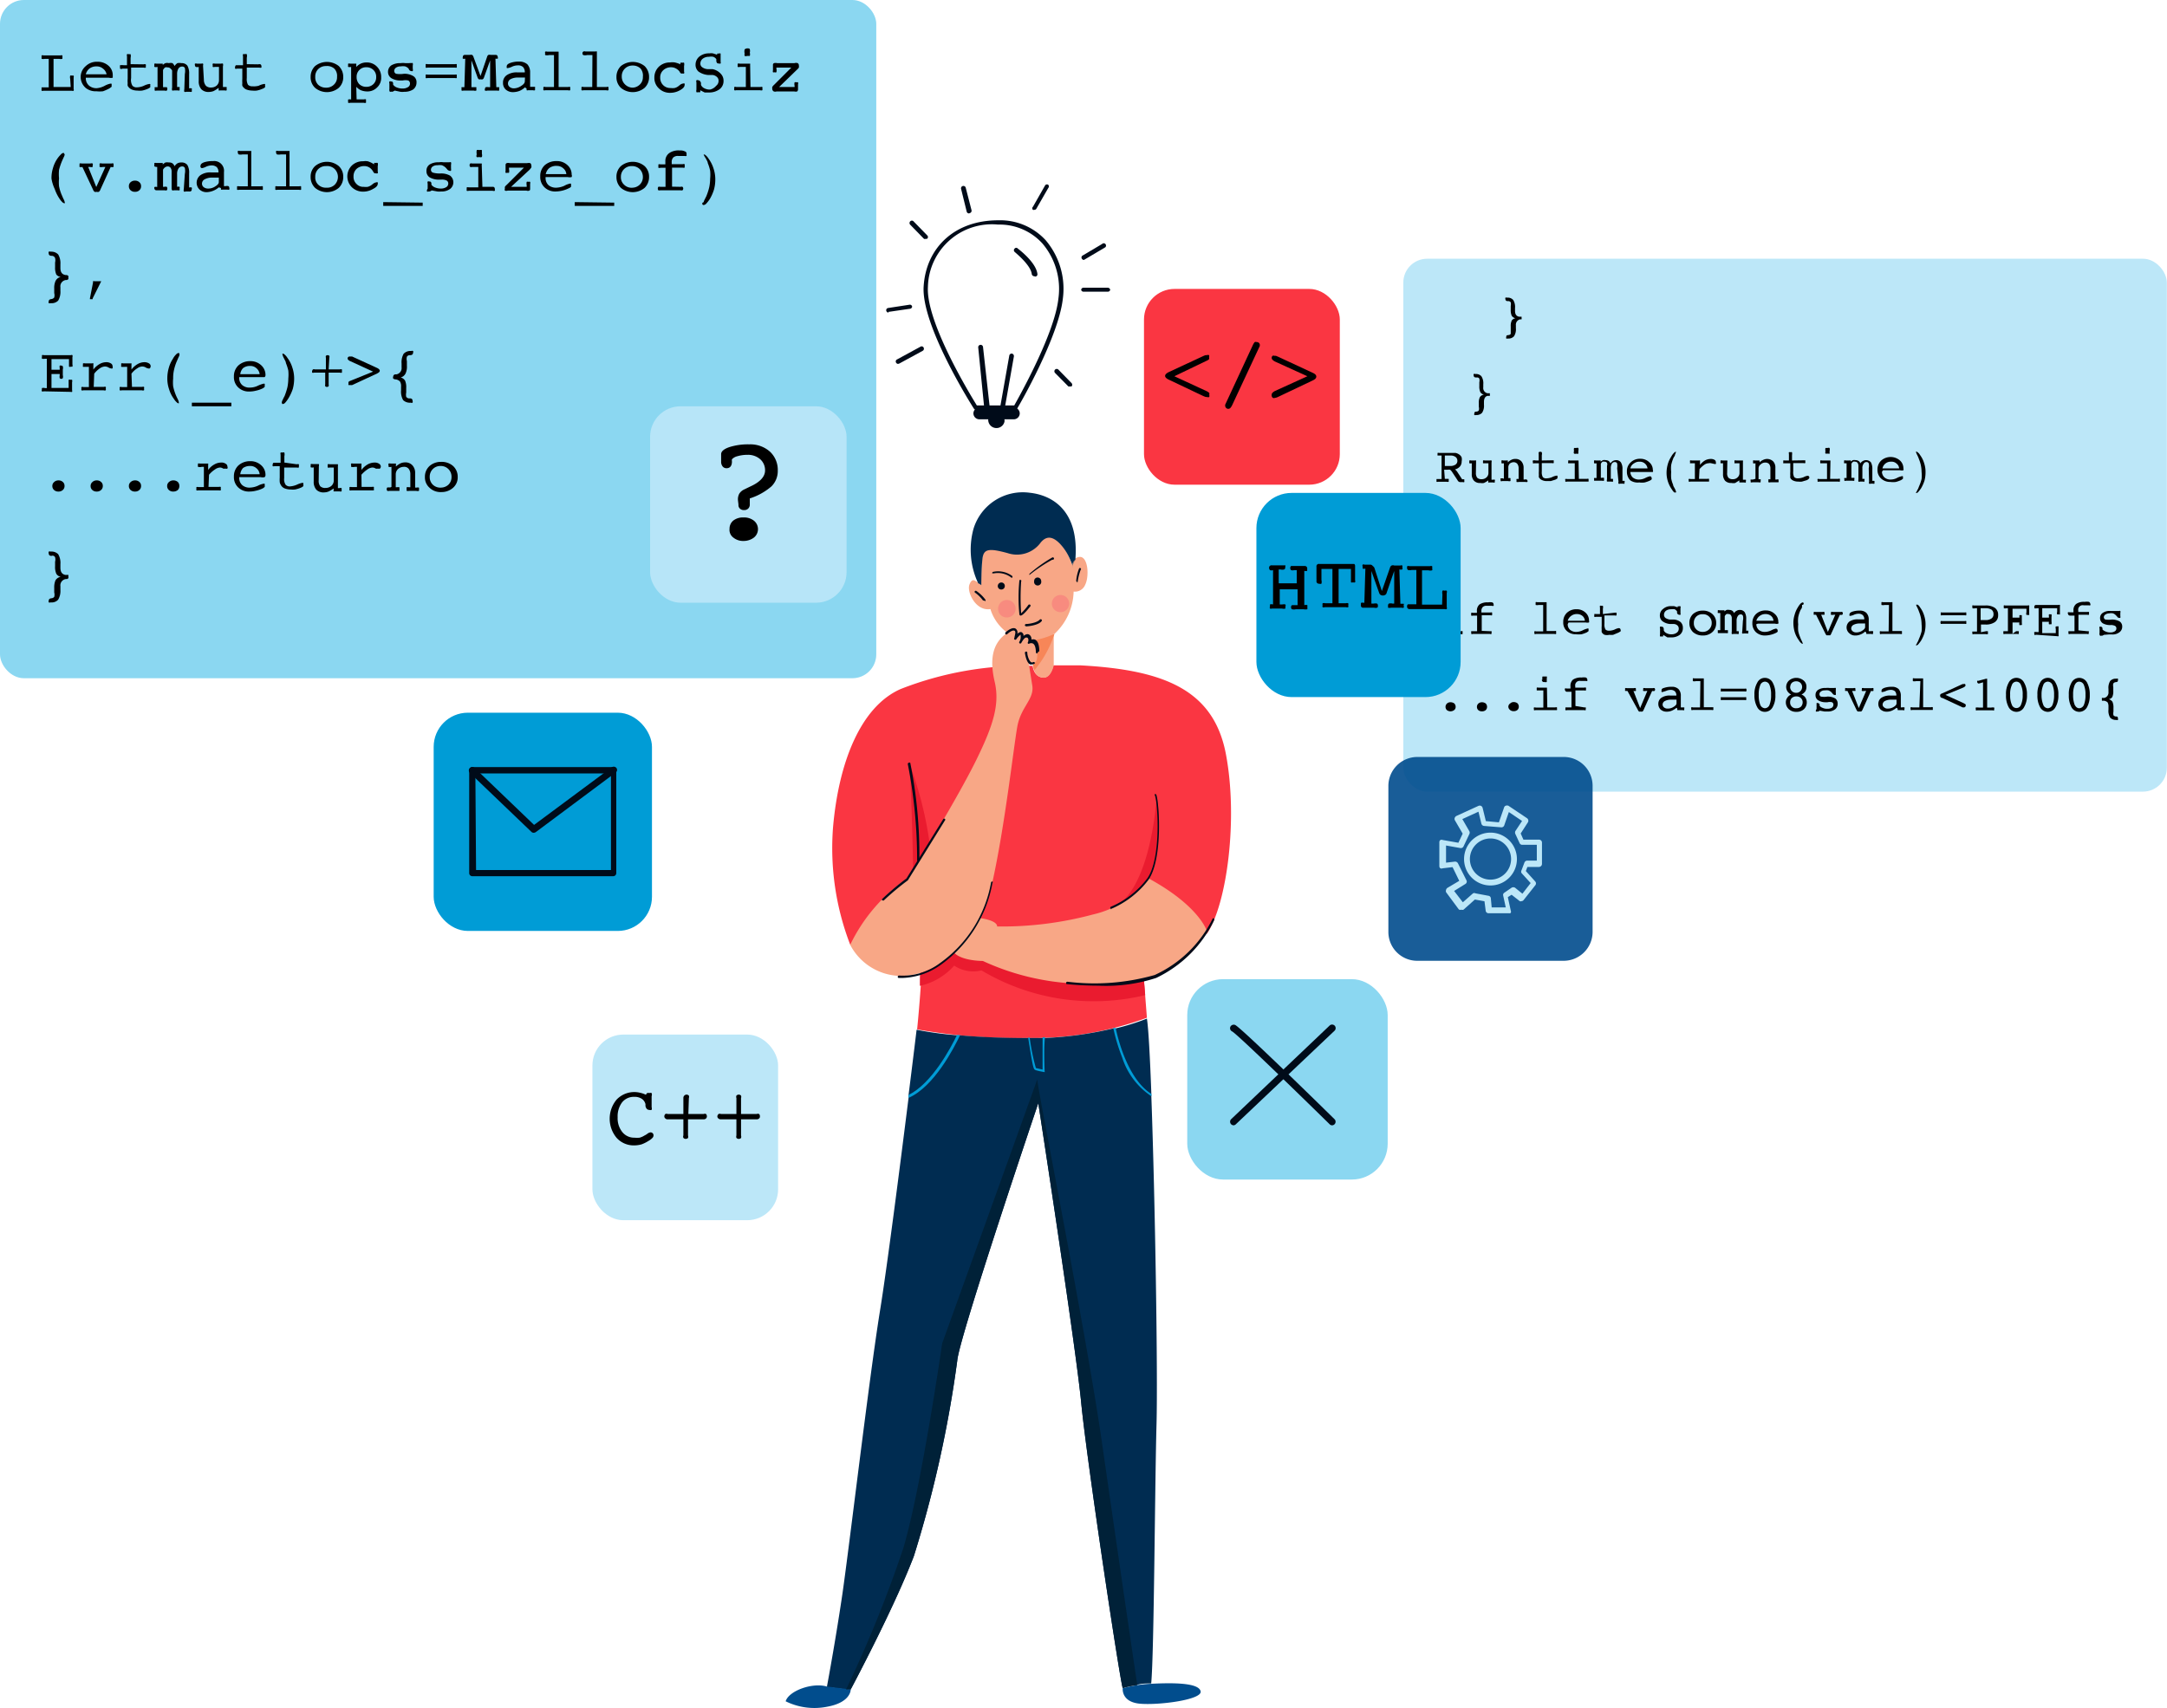 <svg xmlns="http://www.w3.org/2000/svg" viewBox="0 0 126.27 99.54"><defs><style>.cls-1{fill:#fa3642;}.cls-2{fill:#ea1b2f;}.cls-3{fill:#f8a786;}.cls-4{fill:#f78658;}.cls-5{fill:#002c51;}.cls-6{fill:#014d8d;}.cls-7{fill:#f88b7f;}.cls-8{fill:#002138;}.cls-9{fill:#000b19;}.cls-10{fill:#009cd6;}.cls-11{fill:#8bd7f1;}.cls-12,.cls-13{fill:#bce7f8;}.cls-13,.cls-14{opacity:0.9;}.cls-14{fill:#014c8d;}</style></defs><g id="Слой_2" data-name="Слой 2"><g id="Layer_22" data-name="Layer 22"><path class="cls-1" d="M70.33,54.42l-3.78,1.5.08.9.1,1.22.1,1.28a19.21,19.21,0,0,1-7,1.18A33.1,33.1,0,0,1,53.44,60s.13-1.28.21-2.51c0-.39,0-.77.05-1.11v-.26c0-1.37-4.16-1.06-4.16-1.06a15.65,15.65,0,0,1-1-6.83c.33-3.82,1.62-7.05,3.94-8.07a19.68,19.68,0,0,1,7.69-1.35s0,0,0,0,.07.68.64.68c.42,0,.57-.7.57-.71l1.57,0c4.82.26,7.76,1.39,8.48,5.16S71.5,52.68,70.33,54.42Z"/><path class="cls-2" d="M66.73,58a12.77,12.77,0,0,1-9.54-1.44,2,2,0,0,1-1.59-.28,3.73,3.73,0,0,1-2,1.18c0-.39,0-.77.05-1.11A17.59,17.59,0,0,0,55.6,55a20.27,20.27,0,0,0,5.7,1.84,17,17,0,0,0,5.33-.06Z"/><path class="cls-3" d="M63.23,34.09a.64.64,0,0,1-.67.39,3.48,3.48,0,0,1-1.11,2.46l-.05,0v1.85s-.15.71-.57.71a.58.58,0,0,1-.57-.42,1.47,1.47,0,0,1-.07-.26s0,0,0,0c0-.23-.27-1.45-.27-1.45h0a2.69,2.69,0,0,1-2.21-1.87c-.85.14-1.39-1-1.22-1.43s.33-.2.5-.12h0a1,1,0,0,1,.18.12s0-1,.07-1.57.37-.61,1.47-.31a1.71,1.71,0,0,0,1.93-.63c.3-.35.65-.4,1.12.09a3,3,0,0,1,.43.59c.15.31.25.59.29.68s0,.24,0,0a.52.52,0,0,1,.17-.37.66.66,0,0,1,.25-.09C63.41,32.42,63.48,33.6,63.23,34.09Z"/><path class="cls-4" d="M61.45,36.94l-.05.13a6.32,6.32,0,0,1-1.13,2,1.47,1.47,0,0,1-.07-.26s0,0,0,0c0-.23-.27-1.45-.27-1.45A4.58,4.58,0,0,0,61.45,36.94Z"/><path class="cls-5" d="M67.39,83c-.1,3.64-.14,13.33-.31,15.12-.28,0-.55,0-.81.08a4.69,4.69,0,0,0-.85.18C65.25,97.92,63.31,85,63,81.75S60.5,64.3,60.5,64.3s-4.62,13.67-4.72,15A68.67,68.67,0,0,1,53.25,90.7c-1.18,3.09-3.68,7.77-3.68,7.77l-.27,0-1.12-.14c.12-.64.55-3,.91-5.45.41-2.85,1.56-12.59,2.18-16.44C51.67,74,52.44,68,52.94,64l0-.17c.28-2.22.47-3.81.47-3.81a20.21,20.21,0,0,0,2.35.32h.15c1,.09,2.31.16,3.89.16H60l.73,0h.14a20.74,20.74,0,0,0,4-.56l.14,0a13.53,13.53,0,0,0,1.82-.57c.09.57.18,2.22.26,4.41a1,1,0,0,0,0,.17h0C67.31,70,67.47,80.09,67.39,83Z"/><path class="cls-6" d="M49.57,98.47l-1.39-.17h0c-.84-.25-2.22.25-2.4.86a3.78,3.78,0,0,0,2.4.32C49.6,99.23,49.57,98.47,49.57,98.47Z"/><path class="cls-6" d="M67.08,98.14a7.51,7.51,0,0,0-1.66.26s-.1.8,1,.9,3.64-.23,3.54-.72S68.44,98.07,67.08,98.14Z"/><path class="cls-3" d="M49.54,55.07a3.37,3.37,0,0,0,3.12,1.81c2.22-.11,4.44-2.19,5.17-5.48s1.24-7.91,1.45-9.06,1-1.59.87-2.39-.21-1.35-.21-1.35a.31.31,0,0,0,.38,0c.25-.14.11-1.53-.38-1.11,0,0,.11-.59-.41-.32,0,0,.06-.35-.35-.07,0,0,.07-.67-.63-.11s-.9,1.43-.59,2.75-.1,2.57-1.07,4.55-3.37,6-4.06,6.93A9.87,9.87,0,0,0,49.54,55.07Z"/><path class="cls-3" d="M55.6,55.53s.32.45,1.67.48a14.44,14.44,0,0,0,5.45,1.32c3.36.21,5.8-.14,7.63-3,0,0-.38-1.47-3.4-3.12a5.7,5.7,0,0,1-3.26,2.09A20.45,20.45,0,0,1,58.1,54s.09-.33-1-.49Z"/><path class="cls-5" d="M62.51,33v0C62.5,33,62.5,33.16,62.51,33Z"/><path class="cls-5" d="M57,34h0Z"/><path class="cls-5" d="M60,28.72a3,3,0,0,0-3.28,2.12A4.61,4.61,0,0,0,57,34h0a.46.46,0,0,1,.18.11s0-1,.07-1.56.37-.61,1.47-.31a1.71,1.71,0,0,0,1.93-.63c.3-.35.65-.4,1.12.09a3.07,3.07,0,0,1,.43.59,4.34,4.34,0,0,1,.29.66V33a.39.39,0,0,1,.17-.37h0C62.9,29.68,61.23,28.85,60,28.72Z"/><path class="cls-5" d="M62.51,33a.52.52,0,0,1,.17-.37A.39.39,0,0,0,62.51,33Z"/><path class="cls-7" d="M61.29,35.18a.5.5,0,0,1,.51-.5.5.5,0,0,1,0,1A.5.5,0,0,1,61.29,35.18Z"/><path class="cls-7" d="M58.16,35.49a.51.51,0,1,1,.51.5A.5.5,0,0,1,58.16,35.49Z"/><path class="cls-2" d="M53.21,50.66S53.11,46,53,44.53a21.83,21.83,0,0,1,1.17,4.63Z"/><path class="cls-2" d="M66.66,51.56c.47-.6,1.1-2.28.75-5.26,0,0-.23,4.59-2,6.23A8.12,8.12,0,0,0,66.66,51.56Z"/><path class="cls-8" d="M66.27,98.22a4.69,4.69,0,0,0-.85.18C65.25,97.92,63.31,85,63,81.75S60.5,64.3,60.5,64.3s-4.62,13.67-4.72,15A68.67,68.67,0,0,1,53.25,90.7c-1.18,3.09-3.68,7.77-3.68,7.77l-.27,0a72,72,0,0,0,3.34-8.25C53.7,86.63,54.9,78.3,54.9,78.3s5.37-14.89,5.54-15.39c0,.49,3,15.5,3.85,21.73C65,89.56,65.9,95.76,66.27,98.22Z"/><path class="cls-9" d="M58.91,33.65h0a1.29,1.29,0,0,0-1-.23s-.07,0-.09,0a.07.07,0,0,1,.05-.09,1.38,1.38,0,0,1,1.11.24.08.08,0,0,1,0,.1A.06.06,0,0,1,58.91,33.65Z"/><path class="cls-9" d="M60,33.52a.05.05,0,0,1,0,0,.06.06,0,0,1,0-.09,8.66,8.66,0,0,1,1.32-.94.07.07,0,1,1,0,.13A8.87,8.87,0,0,0,60,33.5.05.05,0,0,1,60,33.52Z"/><path class="cls-9" d="M59.47,35.88h0s-.05,0-.07-.06a10.27,10.27,0,0,1,0-2,.07.07,0,0,1,.1,0,.07.07,0,0,1,0,.08,14,14,0,0,0,0,1.85,3.69,3.69,0,0,0,.43-.5.08.08,0,0,1,.1,0,.07.07,0,0,1,0,.1C59.76,35.69,59.57,35.88,59.47,35.88Z"/><path class="cls-9" d="M62.77,33.91a.06.06,0,0,1-.06-.06,2.54,2.54,0,0,1,.17-.72s.06-.06.09,0a.05.05,0,0,1,0,.08,3.29,3.29,0,0,0-.17.67.06.06,0,0,1-.06.07Z"/><path class="cls-9" d="M57.34,35l-.06,0a2,2,0,0,0-.47-.46.06.06,0,0,1,0-.09.07.07,0,0,1,.09,0,2.19,2.19,0,0,1,.51.49.08.08,0,0,1,0,.1Z"/><path class="cls-9" d="M59.79,36.5s-.07,0-.07-.06a.07.07,0,0,1,.07-.07c.17,0,.66-.08.8-.26a.08.08,0,0,1,.1,0,.07.07,0,0,1,0,.1c-.21.26-.88.3-.9.3Z"/><path class="cls-9" d="M60.43,38.09a.09.09,0,0,1-.07-.06c0-.29-.07-.47-.17-.52s-.21,0-.21,0a.06.06,0,0,1-.08,0,.06.06,0,0,1,0-.08s.08-.2-.05-.27h-.06c-.1,0-.23.22-.29.33h0a.08.08,0,0,1-.1,0,.08.08,0,0,1,0-.09h0a.5.5,0,0,0,.07-.35.1.1,0,0,0,0-.06,1.21,1.21,0,0,0-.26.28.08.08,0,0,1-.1,0,.07.07,0,0,1,0-.09c0-.11.12-.37,0-.42s-.32.11-.42.2a.07.07,0,0,1-.1,0,.08.08,0,0,1,0-.1s.37-.35.59-.22a.28.28,0,0,1,.1.3c.09-.08.18-.12.25-.09a.26.26,0,0,1,.11.14s0,.06,0,.08a.34.34,0,0,1,.15-.09.18.18,0,0,1,.16,0,.29.29,0,0,1,.15.3.3.3,0,0,1,.21,0c.16.08.24.29.25.64a.07.07,0,0,1-.06.07Z"/><path class="cls-9" d="M60.13,38.73l-.11,0c-.22-.12-.29-.62-.3-.68a.07.07,0,0,1,.06-.07.06.06,0,0,1,.08.06c0,.18.11.5.23.56a.11.11,0,0,0,.1,0,.07.07,0,0,1,.09,0,.07.07,0,0,1,0,.09Z"/><path class="cls-9" d="M52.6,57h-.23s-.06,0-.06-.08a.08.08,0,0,1,.08-.06,3.57,3.57,0,0,0,2.36-.71,7.35,7.35,0,0,0,3-4.72.07.07,0,0,1,.08-.05.06.06,0,0,1,0,.08,7.5,7.5,0,0,1-3.06,4.81A4.06,4.06,0,0,1,52.6,57Z"/><path class="cls-9" d="M53.5,50.2a.07.07,0,0,1-.06-.07,28.66,28.66,0,0,0-.54-5.58.07.07,0,0,1,.05-.09.08.08,0,0,1,.09,0,27.37,27.37,0,0,1,.53,5.62.07.07,0,0,1-.07.07Z"/><path class="cls-9" d="M51.41,52.48l0,0a.06.06,0,0,1,0-.09,15,15,0,0,1,1.41-1.19l2.15-3.47a.07.07,0,0,1,.09,0,.06.06,0,0,1,0,.09l-2.16,3.49s0,0,0,0a15.42,15.42,0,0,0-1.41,1.18Z"/><path class="cls-9" d="M64.78,53a.08.08,0,0,1-.07-.05.07.07,0,0,1,0-.09,5.22,5.22,0,0,0,2.14-1.66c.81-1.15.63-4.27.45-4.83a.07.07,0,0,1,0-.09.07.07,0,0,1,.08.05c.18.57.37,3.76-.46,4.95a5.34,5.34,0,0,1-2.21,1.71Z"/><path class="cls-9" d="M64,57.45c-1,0-1.8-.09-1.82-.09s-.06,0-.06-.08a.08.08,0,0,1,.08-.06,12.85,12.85,0,0,0,5.08-.39,7,7,0,0,0,3.38-3.29.06.06,0,0,1,.09,0s0,.05,0,.09A7.19,7.19,0,0,1,67.37,57,9.47,9.47,0,0,1,64,57.45Z"/><path class="cls-10" d="M60.87,62.44a.05.05,0,0,1,0,.05l0,0h0s-.41-.07-.53-.12-.14-.06-.43-1.89H60a12.36,12.36,0,0,0,.36,1.77l.39.09c0-1,0-1.55,0-1.88h.14C60.83,61,60.85,61.84,60.87,62.44Z"/><path class="cls-10" d="M67.1,63.9a4.27,4.27,0,0,1-1.71-2.26,11,11,0,0,1-.52-1.72l.14,0c.16.77.75,3,2.08,3.84A1,1,0,0,0,67.1,63.9Z"/><path class="cls-10" d="M55.94,60.34c-.35.74-1.51,3-3,3.65l0-.17c1.36-.67,2.46-2.74,2.82-3.49Z"/><path class="cls-9" d="M60.26,33.87a.2.2,0,0,1,.2-.21.21.21,0,0,1,.21.21.21.21,0,1,1-.41,0Z"/><path class="cls-9" d="M58.14,34.16a.21.21,0,0,1,.21-.21.2.2,0,0,1,.2.21.2.2,0,0,1-.2.2A.2.2,0,0,1,58.14,34.16Z"/><rect class="cls-11" width="51.06" height="39.53" rx="1.39"/><rect class="cls-12" x="81.77" y="15.08" width="44.49" height="31.06" rx="1.39"/><path d="M4.09,4.59a.36.36,0,0,1,0-.18.12.12,0,0,1,.1,0,.18.18,0,0,1,.1,0,.15.15,0,0,1,0,.1v.68a.13.13,0,0,1,0,.1.12.12,0,0,1-.09,0H2.52a.12.12,0,0,1-.09,0,.11.11,0,0,1,0-.1.13.13,0,0,1,0-.1l.18,0h.23V3.43H2.61a.36.36,0,0,1-.18,0,.13.13,0,0,1,0-.1.12.12,0,0,1,0-.1.13.13,0,0,1,.1,0h1a.13.13,0,0,1,.1,0,.12.12,0,0,1,0,.1.13.13,0,0,1,0,.1.36.36,0,0,1-.18,0H3.12V5.07h1Z"/><path d="M5,4.56A.56.56,0,0,0,5.2,5a.66.66,0,0,0,.44.14A1.18,1.18,0,0,0,6.1,5a1.18,1.18,0,0,1,.31-.12.18.18,0,0,1,.09,0,.12.12,0,0,1,0,.08.18.18,0,0,1,0,.1l-.12.09A2.84,2.84,0,0,1,6,5.32a1.73,1.73,0,0,1-.38,0A.93.93,0,0,1,5,5.13.86.86,0,0,1,4.7,4.5.83.83,0,0,1,5,3.85a.92.92,0,0,1,.68-.25.93.93,0,0,1,.64.23.72.72,0,0,1,.25.56c0,.07,0,.12,0,.14a.53.53,0,0,1-.23,0H5Zm0-.23H6.21A.54.54,0,0,0,6,4a.55.55,0,0,0-.38-.13.65.65,0,0,0-.4.12A.61.61,0,0,0,5,4.33Z"/><path d="M8.36,3.75a.23.23,0,0,1,.13,0,.11.11,0,0,1,0,.1.1.1,0,0,1,0,.09.16.16,0,0,1-.11,0H7.64v.61A.66.66,0,0,0,7.72,5,.34.34,0,0,0,8,5.09,1.08,1.08,0,0,0,8.38,5a1,1,0,0,1,.29-.1.12.12,0,0,1,.08,0,.1.1,0,0,1,0,.09.14.14,0,0,1,0,.1.49.49,0,0,1-.15.09,1.65,1.65,0,0,1-.32.1,1.26,1.26,0,0,1-.27,0,.87.87,0,0,1-.35-.07.5.5,0,0,1-.22-.21.53.53,0,0,1,0-.15,1.42,1.42,0,0,1,0-.26V4h-.3A.14.14,0,0,1,7,4a.1.1,0,0,1,0-.09.13.13,0,0,1,0-.11.75.75,0,0,1,.2,0h.2V3.28a.21.21,0,0,1,0-.12.13.13,0,0,1,.1,0c.06,0,.09,0,.11,0a.45.45,0,0,1,0,.21v.37Z"/><path d="M10.77,4.31a.88.88,0,0,0,0-.35.16.16,0,0,0-.15-.08.25.25,0,0,0-.22.11.61.61,0,0,0-.08.32v.76h0l.14,0a.11.11,0,0,1,0,.1.13.13,0,0,1,0,.1.12.12,0,0,1-.09,0h-.24a.13.13,0,0,1-.1,0,.3.3,0,0,1,0-.16v-1A.38.38,0,0,0,9.94,4a.21.21,0,0,0-.17-.07.28.28,0,0,0-.15,0,.47.47,0,0,0-.12.15v1h.07l.15,0a.18.18,0,0,1,0,.2.17.17,0,0,1-.12,0H9.12a.15.15,0,0,1-.1,0,.13.13,0,0,1,0-.1.11.11,0,0,1,0-.1l.16,0h0V3.9h0a.36.36,0,0,1-.18,0,.11.11,0,0,1,0-.1.12.12,0,0,1,0-.09.21.21,0,0,1,.11,0H9.4s.07,0,.08,0a.13.13,0,0,1,0,.08.51.51,0,0,1,.16-.11.42.42,0,0,1,.2,0,.46.46,0,0,1,.21,0,.43.43,0,0,1,.12.17.55.55,0,0,1,.17-.17.59.59,0,0,1,.23,0,.41.41,0,0,1,.35.15.9.9,0,0,1,.1.49v.83h0a.4.4,0,0,1,.15,0,.11.11,0,0,1,0,.1.13.13,0,0,1,0,.1.15.15,0,0,1-.1,0h-.22a.14.14,0,0,1-.11,0,.26.26,0,0,1,0-.14Z"/><path d="M11.88,4.65A.53.53,0,0,0,12,5a.41.41,0,0,0,.31.1A.48.48,0,0,0,12.61,5a.41.41,0,0,0,.15-.32V3.9h-.25a.18.18,0,0,1-.11,0,.12.12,0,0,1,0-.09.11.11,0,0,1,0-.1.16.16,0,0,1,.11,0h.38a.13.13,0,0,1,.1,0,.24.24,0,0,1,0,.15V5.07h.08l.13,0a.12.12,0,0,1,0,.1.11.11,0,0,1,0,.1.15.15,0,0,1-.1,0h-.28a.11.11,0,0,1-.08,0,.08.08,0,0,1,0,0V5.12a2,2,0,0,1-.3.19.81.81,0,0,1-.27.05.57.57,0,0,1-.44-.16.69.69,0,0,1-.15-.48V3.9h0a.34.34,0,0,1-.17,0,.11.11,0,0,1-.05-.1.13.13,0,0,1,0-.09.16.16,0,0,1,.11,0h.27a.11.11,0,0,1,.09,0,.14.14,0,0,1,0,.11Z"/><path d="M15.05,3.75a.21.21,0,0,1,.13,0,.11.11,0,0,1,.05.1.13.13,0,0,1,0,.09.21.21,0,0,1-.12,0h-.73v.61a.68.68,0,0,0,.07.39.35.35,0,0,0,.27.09A1.08,1.08,0,0,0,15.07,5a1,1,0,0,1,.29-.1.12.12,0,0,1,.08,0,.1.1,0,0,1,0,.09.13.13,0,0,1,0,.1.45.45,0,0,1-.16.09,1.46,1.46,0,0,1-.32.1,1.27,1.27,0,0,1-.26,0,1,1,0,0,1-.36-.07.5.5,0,0,1-.22-.21.53.53,0,0,1,0-.15,1.71,1.71,0,0,1,0-.26V4h-.31a.16.16,0,0,1-.11,0,.13.13,0,0,1,0-.09.13.13,0,0,1,.05-.11l.2,0h.21V3.28a.21.21,0,0,1,0-.12.16.16,0,0,1,.11,0,.12.12,0,0,1,.11,0,.45.45,0,0,1,0,.21v.37Z"/><path d="M20,4.49a.84.84,0,0,1-.26.63,1.08,1.08,0,0,1-1.38,0,.84.84,0,0,1-.26-.63.87.87,0,0,1,.26-.64,1.11,1.11,0,0,1,1.38,0A.87.87,0,0,1,20,4.49ZM19,5.11a.62.62,0,0,0,.46-.18.58.58,0,0,0,.18-.45A.61.61,0,0,0,19.48,4,.63.63,0,0,0,19,3.85a.62.62,0,0,0-.46.18.6.6,0,0,0-.17.45.61.61,0,0,0,.17.46A.65.65,0,0,0,19,5.11Z"/><path d="M20.78,5.79h.44a.15.15,0,0,1,.1,0,.13.13,0,0,1,0,.1.12.12,0,0,1,0,.1.17.17,0,0,1-.12,0h-.8a.14.14,0,0,1-.11,0,.12.12,0,0,1,0-.09.11.11,0,0,1,0-.1.34.34,0,0,1,.17,0h0V3.9h0a.34.34,0,0,1-.17,0,.11.11,0,0,1,0-.1.12.12,0,0,1,0-.09.18.18,0,0,1,.11,0h.28l.08,0a.11.11,0,0,1,0,.06V3.9a.9.9,0,0,1,.28-.2.83.83,0,0,1,.32-.06.81.81,0,0,1,.61.25.84.84,0,0,1,.24.62.75.75,0,0,1-.23.58.78.78,0,0,1-.59.24,1,1,0,0,1-.36-.07.86.86,0,0,1-.27-.2Zm.57-.73a.56.56,0,0,0,.41-.16.54.54,0,0,0,.16-.41.54.54,0,0,0-.16-.41.56.56,0,0,0-.41-.16.53.53,0,0,0-.41.16.54.54,0,0,0-.16.41.58.58,0,0,0,.15.41A.57.57,0,0,0,21.35,5.06Z"/><path d="M22.69,5.19V4.87a.19.19,0,0,1,0-.12.13.13,0,0,1,.1,0c.05,0,.09,0,.12.1a.19.19,0,0,0,0,.09.47.47,0,0,0,.22.16.88.88,0,0,0,.33.06.57.57,0,0,0,.31-.08.23.23,0,0,0,.12-.2.2.2,0,0,0-.1-.19.78.78,0,0,0-.32,0h-.1a1,1,0,0,1-.56-.13.43.43,0,0,1-.2-.37.46.46,0,0,1,.19-.38,1,1,0,0,1,.54-.13,1,1,0,0,1,.28,0l.15,0s0,0,.08,0a.23.23,0,0,1,.11,0,.1.1,0,0,1,.09,0,.26.26,0,0,1,0,.14V4a.24.24,0,0,1,0,.14.1.1,0,0,1-.09,0s-.08,0-.13-.09L23.81,4a.49.49,0,0,0-.2-.13.68.68,0,0,0-.26,0,.45.45,0,0,0-.27.07.24.24,0,0,0-.11.19.18.18,0,0,0,.11.17,1.43,1.43,0,0,0,.46,0,1,1,0,0,1,.55.14.41.41,0,0,1,.18.37.5.5,0,0,1-.19.4.91.91,0,0,1-.52.14.93.93,0,0,1-.23,0L23,5.28l-.11.06a.13.13,0,0,1-.08,0,.13.13,0,0,1-.1,0A.23.23,0,0,1,22.69,5.19Z"/><path d="M24.9,3.74h1.63a.11.11,0,0,1,.08,0,.17.17,0,0,1,0,.1.13.13,0,0,1,0,.1.12.12,0,0,1-.08,0H24.9a.1.1,0,0,1-.09,0,.13.13,0,0,1,0-.1.15.15,0,0,1,0-.1A.12.12,0,0,1,24.9,3.74Zm0,.61h1.63a.11.11,0,0,1,.08,0,.17.17,0,0,1,0,.1.13.13,0,0,1,0,.1.12.12,0,0,1-.08,0H24.9a.13.13,0,0,1-.09,0,.13.13,0,0,1,0-.1.15.15,0,0,1,0-.1A.12.12,0,0,1,24.9,4.35Z"/><path d="M28,4.43l.39-1.14a.16.16,0,0,1,.07-.09.23.23,0,0,1,.13,0h.29a.11.11,0,0,1,.12.12.11.11,0,0,1,0,.1s-.07,0-.13,0h0l.05,1.66h0l.16,0a.11.11,0,0,1,0,.1.15.15,0,0,1,0,.1.17.17,0,0,1-.1,0H28.4a.22.22,0,0,1-.14,0,.11.11,0,0,1,0-.1.11.11,0,0,1,.05-.1.54.54,0,0,1,.17,0h.08l0-1.56-.36,1a.2.2,0,0,1-.07.1.17.17,0,0,1-.12,0,.16.16,0,0,1-.11,0,.2.2,0,0,1-.07-.1l-.36-1,0,1.56h.13l.15,0a.12.12,0,0,1,0,.1.11.11,0,0,1,0,.1.22.22,0,0,1-.14,0H27a.15.15,0,0,1-.1,0,.13.13,0,0,1,0-.1.11.11,0,0,1,0-.1l.16,0h0l.05-1.66h0a.28.28,0,0,1-.14,0,.13.13,0,0,1,0-.1.11.11,0,0,1,.12-.12h.29a.23.23,0,0,1,.13,0,.22.22,0,0,1,.07.09Z"/><path d="M30.59,5.09a1.11,1.11,0,0,1-.32.21,1.15,1.15,0,0,1-.36.07.63.63,0,0,1-.44-.15.51.51,0,0,1-.16-.4.51.51,0,0,1,.22-.44,1,1,0,0,1,.62-.16l.21,0,.22,0h0a.44.44,0,0,0-.1-.31.41.41,0,0,0-.31-.1.81.81,0,0,0-.32.07.77.77,0,0,1-.23.08.12.12,0,0,1-.09,0,.2.2,0,0,1,0-.11c0-.07.07-.13.2-.18a1.43,1.43,0,0,1,.51-.08.7.7,0,0,1,.49.16.69.69,0,0,1,.16.48v.83H31l.17,0a.11.11,0,0,1,0,.1.13.13,0,0,1,0,.1.18.18,0,0,1-.11,0h-.29a.11.11,0,0,1-.08,0,.13.13,0,0,1,0-.09Zm0-.57-.2,0H30.2a.88.88,0,0,0-.44.09.28.28,0,0,0-.16.25.25.25,0,0,0,.1.21.39.39,0,0,0,.25.08A.8.8,0,0,0,30.38,5c.13-.08.2-.17.2-.25Z"/><path d="M32.28,3.21H32a.56.56,0,0,1-.23,0,.13.13,0,0,1,0-.1.11.11,0,0,1,0-.1.16.16,0,0,1,.11,0h.59s.06,0,.08,0a.05.05,0,0,1,0,0V5.07h.57a.15.15,0,0,1,.1,0,.12.12,0,0,1,0,.09.13.13,0,0,1,0,.1.17.17,0,0,1-.12,0H31.77a.15.15,0,0,1-.1,0,.11.11,0,0,1,0-.1.1.1,0,0,1,0-.09.16.16,0,0,1,.11,0h.5Z"/><path d="M34.52,3.21h-.31a.48.48,0,0,1-.22,0,.11.11,0,0,1-.05-.1A.11.11,0,0,1,34,3a.16.16,0,0,1,.11,0h.6a.08.08,0,0,1,.07,0,.05.05,0,0,1,0,0V5.07h.57a.13.13,0,0,1,.1,0,.12.12,0,0,1,0,.09.13.13,0,0,1,0,.1.17.17,0,0,1-.12,0H34a.16.16,0,0,1-.11,0,.11.11,0,0,1,0-.1.1.1,0,0,1,0-.09.16.16,0,0,1,.11,0h.51Z"/><path d="M37.82,4.49a.84.84,0,0,1-.26.63,1.08,1.08,0,0,1-1.38,0,.84.84,0,0,1-.26-.63.87.87,0,0,1,.26-.64,1.11,1.11,0,0,1,1.38,0A.87.87,0,0,1,37.82,4.49Zm-1,.62a.63.63,0,0,0,.46-.18.58.58,0,0,0,.18-.45A.65.65,0,0,0,37.33,4a.63.63,0,0,0-.46-.18.62.62,0,0,0-.46.18.61.61,0,0,0-.18.45.62.62,0,0,0,.18.46A.65.65,0,0,0,36.87,5.11Z"/><path d="M39.65,3.75h0a.12.12,0,0,1,0-.09.16.16,0,0,1,.11,0,.11.11,0,0,1,.1,0,.36.36,0,0,1,0,.18v.34a.11.11,0,0,1,0,.1.13.13,0,0,1-.1,0,.11.11,0,0,1-.08,0,.31.31,0,0,1-.09-.12A.64.64,0,0,0,39.4,4a.57.57,0,0,0-.29-.08.65.65,0,0,0-.46.17.55.55,0,0,0-.18.43.6.6,0,0,0,.17.44.58.58,0,0,0,.44.17.85.85,0,0,0,.23,0,.58.58,0,0,0,.21-.1l.09-.07a.35.35,0,0,1,.19-.09.12.12,0,0,1,.09,0,.16.16,0,0,1,0,.09q0,.15-.27.3a1.16,1.16,0,0,1-.57.15.91.91,0,0,1-.66-.26.82.82,0,0,1-.26-.62.87.87,0,0,1,.26-.64.92.92,0,0,1,.65-.25.86.86,0,0,1,.28,0A1.6,1.6,0,0,1,39.65,3.75Z"/><path d="M40.8,5.26a.23.23,0,0,1,0,.11.16.16,0,0,1-.11,0,.14.14,0,0,1-.11,0,.26.26,0,0,1,0-.14l0-.43v0a.17.17,0,0,1,0-.12.12.12,0,0,1,.11,0c.07,0,.12.05.16.16a.34.34,0,0,0,0,.12.41.41,0,0,0,.2.19.67.67,0,0,0,.33.07A.66.66,0,0,0,41.73,5a.35.35,0,0,0,.14-.28.29.29,0,0,0-.09-.23.45.45,0,0,0-.26-.12l-.27,0a1.13,1.13,0,0,1-.55-.2.52.52,0,0,1-.17-.41.61.61,0,0,1,.23-.47.88.88,0,0,1,.57-.18.75.75,0,0,1,.21,0l.25.08a.24.24,0,0,1,0-.07l.09,0a.16.16,0,0,1,.11,0s0,.05,0,.11l0,.38v0a.12.12,0,0,1,0,.09.13.13,0,0,1-.1,0c-.07,0-.12,0-.15-.13l0-.12a.37.37,0,0,0-.18-.14.66.66,0,0,0-.25,0,.57.57,0,0,0-.36.11.36.36,0,0,0-.14.29.25.25,0,0,0,.11.21.59.59,0,0,0,.31.11l.29,0A.88.88,0,0,1,42,4.3a.57.57,0,0,1,.16.41.59.59,0,0,1-.23.49,1,1,0,0,1-.61.19l-.26,0Z"/><path d="M43.73,5.07h.58a.18.18,0,0,1,.11,0,.12.12,0,0,1,0,.09.13.13,0,0,1,0,.1.17.17,0,0,1-.12,0H42.89a.15.15,0,0,1-.1,0,.11.11,0,0,1,0-.1.1.1,0,0,1,0-.09.16.16,0,0,1,.11,0h.56V3.9H43.1a.16.16,0,0,1-.11,0,.12.12,0,0,1,0-.1.12.12,0,0,1,0-.09.18.18,0,0,1,.11,0h.53l.08,0a.09.09,0,0,1,0,.06Zm-.34-1.95a.51.51,0,0,1,0-.24s.07-.06.15-.06.13,0,.15.05a.37.37,0,0,1,0,.2.33.33,0,0,1,0,.19s-.07,0-.15,0a.24.24,0,0,1-.15,0A.27.27,0,0,1,43.39,3.12Z"/><path d="M45.4,5.07h.9V5a.43.43,0,0,1,0-.2.11.11,0,0,1,.1,0,.15.15,0,0,1,.1,0,.16.16,0,0,1,0,.11v.3a.17.17,0,0,1-.05.12.34.34,0,0,1-.17,0H45.25a.25.25,0,0,1-.16,0A.17.17,0,0,1,45,5.16a.24.24,0,0,1,0-.09.53.53,0,0,1,.11-.13l1-1h-.87V4a.45.45,0,0,1,0,.21.11.11,0,0,1-.1,0,.15.15,0,0,1-.1,0,.18.18,0,0,1,0-.11V3.79a.11.11,0,0,1,.06-.11.41.41,0,0,1,.19,0h1a.31.31,0,0,1,.19,0,.15.15,0,0,1,.07.14.41.41,0,0,1,0,.12.79.79,0,0,1-.13.14Z"/><path d="M3.77,9a.49.49,0,0,1-.06.17l-.09.2a3.69,3.69,0,0,0-.18.53,2.65,2.65,0,0,0,0,.5,2.4,2.4,0,0,0,0,.46,2.71,2.71,0,0,0,.13.44l.12.28a.61.61,0,0,1,.08.2.08.08,0,0,1,0,.07l0,0a.22.22,0,0,1-.13-.06,1.19,1.19,0,0,1-.16-.19,2.42,2.42,0,0,1-.29-.58A2.3,2.3,0,0,1,3,10.41a1.91,1.91,0,0,1,.08-.59,1.86,1.86,0,0,1,.24-.54A1.6,1.6,0,0,1,3.55,9a.24.24,0,0,1,.16-.09s0,0,0,0S3.77,9,3.77,9Z"/><path d="M4.8,9.73a.3.3,0,0,1-.16,0,.11.11,0,0,1,0-.1.18.18,0,0,1,0-.1.16.16,0,0,1,.11,0h.51a.24.24,0,0,1,.14,0,.13.13,0,0,1,0,.1c0,.05,0,.08,0,.1a.3.3,0,0,1-.16,0H5.14l.47,1.17.53-1.17H6a.41.41,0,0,1-.19,0,.11.11,0,0,1,0-.1.11.11,0,0,1,0-.1.19.19,0,0,1,.13,0h.56a.16.16,0,0,1,.11,0,.13.13,0,0,1,0,.1.11.11,0,0,1,0,.1.3.3,0,0,1-.16,0h0l-.6,1.32a.29.29,0,0,1-.09.13.23.23,0,0,1-.13,0,.21.21,0,0,1-.12,0,.29.29,0,0,1-.09-.13Z"/><path d="M7.51,10.85a.29.29,0,0,1,.1-.23.36.36,0,0,1,.26-.09.35.35,0,0,1,.25.09.29.29,0,0,1,.1.23.3.3,0,0,1-.1.24.35.35,0,0,1-.25.09.36.36,0,0,1-.26-.09A.3.3,0,0,1,7.51,10.85Z"/><path d="M10.77,10.14a.88.88,0,0,0,0-.35.16.16,0,0,0-.15-.09.26.26,0,0,0-.22.12.58.58,0,0,0-.08.32v.75h0a.22.22,0,0,1,.14,0,.11.11,0,0,1,0,.1.15.15,0,0,1,0,.1.12.12,0,0,1-.09,0h-.24a.11.11,0,0,1-.1,0A.24.24,0,0,1,10,11V10a.36.36,0,0,0-.06-.22.21.21,0,0,0-.17-.08.3.3,0,0,0-.15.05.42.42,0,0,0-.12.14v1h.07a.28.28,0,0,1,.15,0,.18.18,0,0,1,0,.2.17.17,0,0,1-.12,0H9.12A.11.11,0,0,1,9,11a.11.11,0,0,1,0-.1.3.3,0,0,1,.16,0h0V9.73h0A.36.36,0,0,1,9,9.7a.11.11,0,0,1,0-.1.17.17,0,0,1,0-.1.2.2,0,0,1,.11,0H9.4l.08,0a.2.2,0,0,1,0,.09.83.83,0,0,1,.16-.12.6.6,0,0,1,.2,0,.36.36,0,0,1,.21.05.37.37,0,0,1,.12.17.55.55,0,0,1,.17-.17.46.46,0,0,1,.23-.05.41.41,0,0,1,.35.15.87.87,0,0,1,.1.49v.82h0a.24.24,0,0,1,.15,0,.11.11,0,0,1,0,.1.11.11,0,0,1-.13.13h-.22a.14.14,0,0,1-.11,0,.26.26,0,0,1,0-.14Z"/><path d="M12.75,10.92a1.16,1.16,0,0,1-.69.28.6.6,0,0,1-.44-.16.55.55,0,0,1,.06-.83,1,1,0,0,1,.62-.16h.21l.22,0v0a.41.41,0,0,0-.1-.31.46.46,0,0,0-.31-.1.88.88,0,0,0-.32.08.77.77,0,0,1-.23.08.1.1,0,0,1-.08-.05.12.12,0,0,1,0-.11c0-.07.07-.13.2-.18a1.56,1.56,0,0,1,.52-.07.57.57,0,0,1,.64.64v.82h.09a.32.32,0,0,1,.17,0,.11.11,0,0,1,.05.1.15.15,0,0,1,0,.1.16.16,0,0,1-.11,0h-.28a.14.14,0,0,1-.09,0,.19.19,0,0,1,0-.09Zm0-.57-.19,0-.19,0a.89.89,0,0,0-.44.1.28.28,0,0,0-.16.25.26.26,0,0,0,.1.21.42.42,0,0,0,.26.08.72.72,0,0,0,.42-.13c.13-.08.2-.16.2-.25Z"/><path d="M14.44,9h-.31a.53.53,0,0,1-.22,0,.13.13,0,0,1-.05-.11.13.13,0,0,1,0-.09.12.12,0,0,1,.11,0h.6l.07,0a.09.09,0,0,1,0,.06v2h.57a.13.13,0,0,1,.1,0,.15.15,0,0,1,0,.1.13.13,0,0,1,0,.1.16.16,0,0,1-.11,0H13.93a.16.16,0,0,1-.11,0,.12.12,0,0,1,0-.1.13.13,0,0,1,0-.1.18.18,0,0,1,.11,0h.51Z"/><path d="M16.67,9h-.31a.53.53,0,0,1-.22,0,.13.13,0,0,1-.05-.11.13.13,0,0,1,0-.09.14.14,0,0,1,.11,0h.6l.07,0a.09.09,0,0,1,0,.06v2h.57a.13.13,0,0,1,.1,0,.15.15,0,0,1,0,.1.13.13,0,0,1,0,.1.16.16,0,0,1-.11,0H16.16a.16.16,0,0,1-.11,0,.12.12,0,0,1,0-.1.13.13,0,0,1,0-.1.18.18,0,0,1,.11,0h.51Z"/><path d="M20,10.31a.87.87,0,0,1-.26.64,1.08,1.08,0,0,1-1.38,0,.87.87,0,0,1-.26-.64.83.83,0,0,1,.26-.63,1.08,1.08,0,0,1,1.38,0A.83.83,0,0,1,20,10.31Zm-.95.63a.62.62,0,0,0,.46-.18.65.65,0,0,0,0-.9A.63.63,0,0,0,19,9.68a.62.62,0,0,0-.46.18.6.6,0,0,0-.17.45.57.57,0,0,0,.17.45A.62.62,0,0,0,19,10.94Z"/><path d="M21.8,9.58h0s0-.07,0-.08a.16.16,0,0,1,.11,0,.11.11,0,0,1,.1,0,.36.36,0,0,1,0,.18V10a.15.15,0,0,1,0,.1.18.18,0,0,1-.11,0l-.08,0a.46.46,0,0,1-.09-.12.64.64,0,0,0-.21-.22.55.55,0,0,0-.29-.08.65.65,0,0,0-.46.17.58.58,0,0,0-.17.43.57.57,0,0,0,.17.44.54.54,0,0,0,.43.17.85.85,0,0,0,.23,0,.68.68,0,0,0,.21-.1l.09-.07a.39.39,0,0,1,.19-.09.12.12,0,0,1,.09,0,.13.13,0,0,1,0,.09c0,.1-.09.2-.27.29a1.13,1.13,0,0,1-.58.16.93.93,0,0,1-.66-.26.89.89,0,0,1,0-1.26.91.91,0,0,1,.66-.25.84.84,0,0,1,.27,0A1.38,1.38,0,0,1,21.8,9.58Z"/><path d="M24.63,11.81V12h-2.3v-.22Z"/><path d="M24.92,11V10.7a.17.17,0,0,1,0-.12.13.13,0,0,1,.1,0c.05,0,.09,0,.12.1a.36.36,0,0,0,0,.09.47.47,0,0,0,.22.16.88.88,0,0,0,.33.06.57.57,0,0,0,.31-.08.24.24,0,0,0,.12-.21.19.19,0,0,0-.1-.18.62.62,0,0,0-.32-.05h-.1a1.08,1.08,0,0,1-.56-.13.42.42,0,0,1-.19-.38.43.43,0,0,1,.18-.37.94.94,0,0,1,.54-.13.9.9,0,0,1,.28,0l.16,0,.07,0,.11,0a.1.1,0,0,1,.09,0,.26.26,0,0,1,0,.14v.21a.46.46,0,0,1,0,.14.12.12,0,0,1-.1,0,.21.21,0,0,1-.13-.09l-.09-.1a.8.8,0,0,0-.21-.13,1,1,0,0,0-.26,0,.45.45,0,0,0-.27.07.24.24,0,0,0-.11.19.18.18,0,0,0,.11.17,1.43,1.43,0,0,0,.46.05,1.05,1.05,0,0,1,.55.13.49.49,0,0,1,0,.77.82.82,0,0,1-.52.15.93.93,0,0,1-.23,0l-.32-.06-.11.06-.08,0a.1.1,0,0,1-.09,0A.18.18,0,0,1,24.92,11Z"/><path d="M28.11,10.89h.59a.11.11,0,0,1,.13.13.13.13,0,0,1,0,.1.17.17,0,0,1-.12,0h-1.4a.16.16,0,0,1-.11,0,.12.12,0,0,1,0-.1.18.18,0,0,1,0-.1.18.18,0,0,1,.11,0h.56V9.73h-.36a.18.18,0,0,1-.11,0,.15.15,0,0,1,0-.2.16.16,0,0,1,.11,0H28l.07,0a.07.07,0,0,1,0,.06ZM27.78,9a.65.65,0,0,1,0-.25.21.21,0,0,1,.15,0,.22.22,0,0,1,.15,0s0,.1,0,.21a.36.36,0,0,1,0,.19.22.22,0,0,1-.16,0,.21.21,0,0,1-.15,0A.22.22,0,0,1,27.78,9Z"/><path d="M29.78,10.89h.91V10.8a.48.48,0,0,1,0-.2.13.13,0,0,1,.11,0,.1.1,0,0,1,.09,0,.16.16,0,0,1,0,.11V11c0,.05,0,.09-.05.11a.22.22,0,0,1-.16,0h-1.1a.25.25,0,0,1-.16,0,.17.17,0,0,1,0-.12.3.3,0,0,1,0-.1.54.54,0,0,1,.11-.12l1-1h-.87v.09a.45.45,0,0,1,0,.21s-.05,0-.1,0a.17.17,0,0,1-.1,0,.2.2,0,0,1,0-.11V9.62a.11.11,0,0,1,.06-.11.34.34,0,0,1,.19,0h1a.36.36,0,0,1,.19,0,.17.17,0,0,1,.06.14.19.19,0,0,1,0,.11.79.79,0,0,1-.12.15Z"/><path d="M31.79,10.39a.56.56,0,0,0,.18.41.68.68,0,0,0,.44.14,1.27,1.27,0,0,0,.47-.11,1.05,1.05,0,0,1,.3-.12.1.1,0,0,1,.09,0,.12.12,0,0,1,0,.08.18.18,0,0,1,0,.1.36.36,0,0,1-.12.08,1.78,1.78,0,0,1-.76.19.89.89,0,0,1-.66-.24.83.83,0,0,1-.25-.64.85.85,0,0,1,.26-.65,1,1,0,0,1,.69-.24.88.88,0,0,1,.63.23.72.72,0,0,1,.25.56.18.18,0,0,1,0,.14.5.5,0,0,1-.23,0H31.79Zm0-.24H33a.48.48,0,0,0-.18-.34.55.55,0,0,0-.37-.14A.67.67,0,0,0,32,9.8.64.64,0,0,0,31.8,10.15Z"/><path d="M35.79,11.81V12h-2.3v-.22Z"/><path d="M37.82,10.31a.87.87,0,0,1-.26.64,1.08,1.08,0,0,1-1.38,0,.87.87,0,0,1-.26-.64.83.83,0,0,1,.26-.63,1.08,1.08,0,0,1,1.38,0A.83.83,0,0,1,37.82,10.31Zm-1,.63a.63.63,0,0,0,.46-.18.61.61,0,0,0,.18-.45.65.65,0,0,0-.18-.45.63.63,0,0,0-.46-.18.62.62,0,0,0-.46.18.61.61,0,0,0-.18.45.58.58,0,0,0,.18.45A.62.62,0,0,0,36.87,10.94Z"/><path d="M39.66,10.89a.16.16,0,0,1,.11,0,.14.14,0,0,1,0,.2.16.16,0,0,1-.11,0H38.48a.21.21,0,0,1-.12,0,.18.18,0,0,1,0-.2.18.18,0,0,1,.11,0h.31V9.78h-.3a.16.16,0,0,1-.11,0,.13.13,0,0,1,0-.1.15.15,0,0,1,0-.1.2.2,0,0,1,.11,0h.29V9.39A.56.56,0,0,1,39,8.92a.94.94,0,0,1,.6-.15.58.58,0,0,1,.3.05A.14.14,0,0,1,40,9a.11.11,0,0,1,0,.09.21.21,0,0,1-.11,0l-.16,0-.21,0a.39.39,0,0,0-.29.09.38.38,0,0,0-.09.28v.11h.64a.16.16,0,0,1,.11,0,.12.12,0,0,1,0,.1.13.13,0,0,1,0,.1.16.16,0,0,1-.11,0h-.62v1.11Z"/><path d="M41,11.79a.54.54,0,0,1,.06-.16l.1-.2a3.56,3.56,0,0,0,.17-.53,2.63,2.63,0,0,0,.05-.49,2.32,2.32,0,0,0,0-.46,2.59,2.59,0,0,0-.14-.45c0-.08-.07-.17-.12-.28A.84.84,0,0,1,41,9a.08.08,0,0,1,0,0s0,0,0,0a.19.19,0,0,1,.13.06.83.83,0,0,1,.16.19,2,2,0,0,1,.29.58,2,2,0,0,1,.1.65,2.2,2.2,0,0,1-.08.58,2.61,2.61,0,0,1-.24.54,1.85,1.85,0,0,1-.2.26.24.24,0,0,1-.16.09s0,0,0,0A.08.08,0,0,1,41,11.79Z"/><path d="M3.54,16.14A.39.39,0,0,1,3.28,16a1,1,0,0,1-.07-.43v-.27a.56.56,0,0,0,0-.26A.21.21,0,0,0,3,14.91H3c-.11,0-.16-.06-.16-.13a.16.16,0,0,1,0-.11.19.19,0,0,1,.12,0,.55.55,0,0,1,.43.16,1,1,0,0,1,.13.57v.22c0,.24.09.37.29.41l.09,0,.08.05a.12.12,0,0,1,0,.09.17.17,0,0,1,0,.1.19.19,0,0,1-.09.05H3.84a.37.37,0,0,0-.32.42v.21a1,1,0,0,1-.13.57.53.53,0,0,1-.43.15.21.21,0,0,1-.12,0,.16.16,0,0,1,0-.11c0-.07.05-.12.16-.13H3a.25.25,0,0,0,.16-.09.51.51,0,0,0,0-.26v-.27a1,1,0,0,1,.07-.42A.44.44,0,0,1,3.54,16.14Z"/><path d="M5.42,16.47s0-.07,0-.08a.13.13,0,0,1,.08,0h.4l0,0a0,0,0,0,1,0,0s0,0,0,0,0,0,0,0l-.5,1,0,.05H5.37l-.13,0,0,0,0,0v-.05Z"/><path d="M2.63,22.81H2.54a.15.15,0,0,1-.1,0,.13.13,0,0,1,0-.1s0-.08,0-.09a.31.31,0,0,1,.18,0h.11V20.91H2.63a.62.62,0,0,1-.18,0,.12.12,0,0,1,0-.11.17.17,0,0,1,0-.1.15.15,0,0,1,.1,0H4.13a.1.1,0,0,1,.09,0,.16.16,0,0,1,0,.11v.43a.23.23,0,0,1,0,.13s0,0-.09,0a.12.12,0,0,1-.11,0s0-.08,0-.18v-.26H3v.62h.48v-.1a.26.26,0,0,1,0-.14.13.13,0,0,1,.09,0s.08,0,.09.05a.29.29,0,0,1,0,.17v.34a.29.29,0,0,1,0,.17.12.12,0,0,1-.18,0,.37.37,0,0,1,0-.17v-.07H3v.81H4v-.3c0-.09,0-.15,0-.17a.12.12,0,0,1,.11,0,.12.12,0,0,1,.09,0,.24.24,0,0,1,0,.14v.46a.15.15,0,0,1,0,.1.13.13,0,0,1-.09,0Z"/><path d="M5.46,22.55h.6a.13.13,0,0,1,.1,0,.1.1,0,0,1,0,.09.16.16,0,0,1,0,.11.21.21,0,0,1-.12,0H4.86a.18.18,0,0,1-.11,0,.13.13,0,0,1,0-.1.1.1,0,0,1,0-.09.16.16,0,0,1,.11,0h.32V21.38H5.06l-.22,0a.12.12,0,0,1,0-.11.12.12,0,0,1,0-.09.2.2,0,0,1,.11,0h.42a.08.08,0,0,1,.07,0,.05.05,0,0,1,0,.05v.31a1.19,1.19,0,0,1,.36-.32.8.8,0,0,1,.4-.11.5.5,0,0,1,.26.07.19.19,0,0,1,.1.17.21.21,0,0,1,0,.12.16.16,0,0,1-.11,0,.35.35,0,0,1-.14-.06.49.49,0,0,0-.18-.05.56.56,0,0,0-.3.1,1.39,1.39,0,0,0-.34.32Z"/><path d="M7.69,22.55h.6a.13.13,0,0,1,.1,0,.1.1,0,0,1,0,.09.16.16,0,0,1,0,.11.17.17,0,0,1-.12,0H7.09a.18.18,0,0,1-.11,0,.13.13,0,0,1,0-.1.1.1,0,0,1,0-.09.16.16,0,0,1,.11,0h.32V21.38H7.29a.88.88,0,0,1-.22,0,.12.12,0,0,1,0-.11.1.1,0,0,1,0-.09.15.15,0,0,1,.1,0h.42s.06,0,.07,0a.05.05,0,0,1,0,.05v.31a1.19,1.19,0,0,1,.36-.32.8.8,0,0,1,.4-.11.5.5,0,0,1,.26.07.19.19,0,0,1,.1.17.21.21,0,0,1-.05.12.16.16,0,0,1-.11,0,.35.35,0,0,1-.14-.06.45.45,0,0,0-.18-.05.51.51,0,0,0-.29.1,1.25,1.25,0,0,0-.35.32Z"/><path d="M10.46,20.67a.46.46,0,0,1-.06.16l-.09.21a2.61,2.61,0,0,0-.17.52,2.07,2.07,0,0,0-.05.5,2.32,2.32,0,0,0,0,.46,2.9,2.9,0,0,0,.26.73.65.65,0,0,1,.07.2s0,.05,0,.06,0,0,0,0a.17.17,0,0,1-.12-.06.83.83,0,0,1-.16-.19,1.86,1.86,0,0,1-.29-.58,1.91,1.91,0,0,1-.1-.64,2.2,2.2,0,0,1,.08-.58,1.86,1.86,0,0,1,.24-.54,1,1,0,0,1,.19-.26.26.26,0,0,1,.16-.09l0,0A.13.13,0,0,1,10.46,20.67Z"/><path d="M13.48,23.47v.21h-2.3v-.21Z"/><path d="M13.94,22.05a.54.54,0,0,0,.18.4.64.64,0,0,0,.45.14,1.06,1.06,0,0,0,.46-.11,1.69,1.69,0,0,1,.3-.11.12.12,0,0,1,.09,0,.11.11,0,0,1,0,.09.12.12,0,0,1,0,.09.41.41,0,0,1-.12.09,1.71,1.71,0,0,1-.38.13,1.58,1.58,0,0,1-.38.05.89.89,0,0,1-.66-.24.82.82,0,0,1-.25-.63.86.86,0,0,1,.26-.65,1,1,0,0,1,.69-.25.9.9,0,0,1,.63.23.76.76,0,0,1,.26.57.16.16,0,0,1-.05.13s-.1,0-.23,0H13.94Zm0-.24h1.19a.53.53,0,0,0-.19-.35.52.52,0,0,0-.37-.13.63.63,0,0,0-.41.13A.61.61,0,0,0,14,21.81Z"/><path d="M16.42,23.45a.46.46,0,0,1,.06-.16,1.83,1.83,0,0,1,.1-.2,4,4,0,0,0,.17-.53,2.73,2.73,0,0,0,.05-.5,2.38,2.38,0,0,0,0-.46,2.78,2.78,0,0,0-.14-.44c0-.08-.07-.18-.12-.29a.83.83,0,0,1-.08-.2.14.14,0,0,1,0-.06.05.05,0,0,1,0,0,.19.19,0,0,1,.13.06.83.83,0,0,1,.16.19,1.86,1.86,0,0,1,.29.58,2,2,0,0,1,.1.64,2.27,2.27,0,0,1-.08.59,2.61,2.61,0,0,1-.25.54,1.76,1.76,0,0,1-.19.26.22.22,0,0,1-.16.08s0,0,0,0A.14.14,0,0,1,16.42,23.45Z"/><path d="M19.15,21.53h.66a.15.15,0,0,1,.11,0,.13.13,0,0,1,0,.09.18.18,0,0,1,0,.1.18.18,0,0,1-.11,0h-.66v.69a.17.17,0,0,1,0,.1.14.14,0,0,1-.2,0,.21.21,0,0,1,0-.1v-.69h-.65a.2.2,0,0,1-.11,0,.18.18,0,0,1,0-.1.14.14,0,0,1,.05-.09.13.13,0,0,1,.1,0h.65v-.68a.18.18,0,0,1,0-.11.15.15,0,0,1,.2,0,.18.18,0,0,1,0,.11Z"/><path d="M21.74,21.66l-1.33-.61a.31.31,0,0,1-.12-.08.11.11,0,0,1,.08-.19h.07l.08,0,1.44.66h0c.11.05.17.11.17.17s-.06.11-.16.16h0l-1.44.67h0a.33.33,0,0,1-.14,0,.11.11,0,0,1-.08,0,.12.12,0,0,1,0-.09.16.16,0,0,1,0-.09.31.31,0,0,1,.12-.07Z"/><path d="M23.35,22a.44.44,0,0,1,.25.18.93.93,0,0,1,.07.43v.27a.6.6,0,0,0,0,.25.23.23,0,0,0,.15.09h.07q.15,0,.15.15a.13.13,0,0,1,0,.1.16.16,0,0,1-.11,0,.56.56,0,0,1-.44-.15,1,1,0,0,1-.12-.57v-.21a.52.52,0,0,0-.06-.3.42.42,0,0,0-.3-.13.23.23,0,0,1-.1-.05.13.13,0,0,1,0-.1.14.14,0,0,1,.11-.14l.08,0a.37.37,0,0,0,.3-.41v-.22a1,1,0,0,1,.12-.57.53.53,0,0,1,.44-.16.12.12,0,0,1,.11,0,.1.1,0,0,1,0,.09q0,.14-.15.15h-.05a.2.2,0,0,0-.16.09.49.49,0,0,0,0,.26v.27a.93.93,0,0,1-.07.43A.44.44,0,0,1,23.35,22Z"/><path d="M3.05,28.33a.29.29,0,0,1,.1-.23A.35.35,0,0,1,3.4,28a.36.36,0,0,1,.26.09.29.29,0,0,1,.1.23.3.3,0,0,1-.1.24.36.36,0,0,1-.26.09.35.35,0,0,1-.25-.09A.3.3,0,0,1,3.05,28.33Z"/><path d="M5.28,28.33a.29.29,0,0,1,.1-.23A.35.35,0,0,1,5.63,28a.36.36,0,0,1,.26.09.29.29,0,0,1,.1.23.3.3,0,0,1-.1.24.36.36,0,0,1-.26.09.35.35,0,0,1-.25-.09A.3.3,0,0,1,5.28,28.33Z"/><path d="M7.51,28.33a.29.29,0,0,1,.1-.23A.36.36,0,0,1,7.87,28a.35.35,0,0,1,.25.09.29.29,0,0,1,.1.23.3.3,0,0,1-.1.24.35.35,0,0,1-.25.09.36.36,0,0,1-.26-.09A.3.3,0,0,1,7.51,28.33Z"/><path d="M9.74,28.33a.29.29,0,0,1,.1-.23A.37.37,0,0,1,10.1,28a.39.39,0,0,1,.26.09.32.32,0,0,1,.09.23.32.32,0,0,1-.09.24.39.39,0,0,1-.26.09.36.36,0,0,1-.26-.09A.3.3,0,0,1,9.74,28.33Z"/><path d="M12.15,28.38h.6a.18.18,0,0,1,.11,0,.12.12,0,0,1,0,.09.16.16,0,0,1,0,.11.29.29,0,0,1-.12,0H11.55a.15.15,0,0,1-.1,0,.11.11,0,0,1,0-.1.1.1,0,0,1,0-.09.16.16,0,0,1,.11,0h.32V27.21h-.12a.45.45,0,0,1-.22,0,.1.1,0,0,1,0-.1.1.1,0,0,1,0-.09.16.16,0,0,1,.11,0h.48a.09.09,0,0,1,0,.06v.31a1.07,1.07,0,0,1,.36-.32.8.8,0,0,1,.4-.11.4.4,0,0,1,.26.07.18.18,0,0,1,.1.16.13.13,0,0,1,0,.12.13.13,0,0,1-.11,0,.33.33,0,0,1-.14,0,.32.32,0,0,0-.17-.06.53.53,0,0,0-.3.11,1.55,1.55,0,0,0-.35.31Z"/><path d="M13.94,27.87a.56.56,0,0,0,.18.41.64.64,0,0,0,.45.14,1.23,1.23,0,0,0,.46-.11,1.1,1.1,0,0,1,.3-.11.12.12,0,0,1,.09,0,.09.09,0,0,1,0,.08.13.13,0,0,1,0,.1.41.41,0,0,1-.12.09,1.71,1.71,0,0,1-.38.13,1.58,1.58,0,0,1-.38.05.89.89,0,0,1-.66-.24.82.82,0,0,1-.25-.63.86.86,0,0,1,.26-.65,1,1,0,0,1,.69-.25.9.9,0,0,1,.63.23.74.74,0,0,1,.26.56.17.17,0,0,1-.05.14.47.47,0,0,1-.23,0H13.94Zm0-.23h1.19a.51.51,0,0,0-.19-.35.52.52,0,0,0-.37-.13.69.69,0,0,0-.41.12A.67.67,0,0,0,14,27.64Z"/><path d="M17.29,27.06a.19.19,0,0,1,.12,0,.11.11,0,0,1,0,.1.12.12,0,0,1,0,.09.21.21,0,0,1-.12,0h-.73v.61a.59.59,0,0,0,.08.39.32.32,0,0,0,.26.1,1.22,1.22,0,0,0,.4-.1,1.37,1.37,0,0,1,.28-.1.18.18,0,0,1,.09,0,.12.12,0,0,1,0,.09.13.13,0,0,1,0,.1.49.49,0,0,1-.15.09,1.73,1.73,0,0,1-.33.1,1.27,1.27,0,0,1-.26,0,1,1,0,0,1-.36-.07.45.45,0,0,1-.21-.2.44.44,0,0,1-.06-.16,1.71,1.71,0,0,1,0-.26v-.67H16a.16.16,0,0,1-.11,0,.13.13,0,0,1,0-.09.13.13,0,0,1,.05-.11l.2,0h.21v-.47a.21.21,0,0,1,0-.12.16.16,0,0,1,.11,0,.12.12,0,0,1,.11,0,.45.45,0,0,1,0,.21v.37Z"/><path d="M18.57,28a.51.51,0,0,0,.09.34.41.41,0,0,0,.31.1.52.52,0,0,0,.34-.12.43.43,0,0,0,.14-.32v-.75H19.2a.13.13,0,0,1-.1,0,.12.12,0,0,1,0-.09.13.13,0,0,1,0-.1.16.16,0,0,1,.11,0h.39s.08,0,.09,0,0,.06,0,.14v1.25h.09a.17.17,0,0,1,.12,0,.1.1,0,0,1,0,.09.13.13,0,0,1,0,.1.18.18,0,0,1-.11,0h-.28s-.06,0-.07,0a.05.05,0,0,1,0-.05v-.12a1.8,1.8,0,0,1-.3.18.75.75,0,0,1-.26.05.58.58,0,0,1-.45-.16.69.69,0,0,1-.15-.48v-.82h0a.34.34,0,0,1-.17,0,.11.11,0,0,1,0-.1.12.12,0,0,1,0-.09.18.18,0,0,1,.11,0h.28s.07,0,.08,0a.16.16,0,0,1,0,.11Z"/><path d="M21.07,28.38h.61a.15.15,0,0,1,.1,0,.12.12,0,0,1,0,.09.16.16,0,0,1,0,.11l-.12,0H20.48a.18.18,0,0,1-.11,0,.13.13,0,0,1,0-.1.13.13,0,0,1,0-.09.19.19,0,0,1,.12,0h.31V27.21h-.12a.48.48,0,0,1-.22,0s0-.05,0-.1a.12.12,0,0,1,0-.09.18.18,0,0,1,.11,0h.49a.14.14,0,0,1,0,.06v.31a1.3,1.3,0,0,1,.36-.32.84.84,0,0,1,.41-.11.44.44,0,0,1,.26.07.2.2,0,0,1,.1.16.17.17,0,0,1-.05.12.14.14,0,0,1-.11,0,.26.26,0,0,1-.14,0,.38.38,0,0,0-.18-.06.55.55,0,0,0-.3.11,1.8,1.8,0,0,0-.35.31Z"/><path d="M22.81,28.38V27.21h0a.34.34,0,0,1-.17,0s0-.05,0-.1a.12.12,0,0,1,0-.09.23.23,0,0,1,.13,0H23s.06,0,.07,0a.05.05,0,0,1,0,.05v.12a1.22,1.22,0,0,1,.26-.18.66.66,0,0,1,.27-.06.55.55,0,0,1,.43.17.65.65,0,0,1,.16.47v.83h.09a.23.23,0,0,1,.13,0,.1.1,0,0,1,0,.09.13.13,0,0,1,0,.1.3.3,0,0,1-.16,0h-.4a.4.4,0,0,1-.15,0,.16.16,0,0,1,0-.11.12.12,0,0,1,0-.1.37.37,0,0,1,.14,0h.07v-.76a.49.49,0,0,0-.1-.32.33.33,0,0,0-.28-.11.52.52,0,0,0-.33.12.43.43,0,0,0-.14.31v.76h.06a.4.4,0,0,1,.15,0,.12.12,0,0,1,0,.1.16.16,0,0,1,0,.11l-.16,0h-.43a.16.16,0,0,1-.11,0,.15.15,0,0,1,0-.2l.17,0Z"/><path d="M26.67,27.8a.8.8,0,0,1-.27.63,1,1,0,0,1-.69.25.92.92,0,0,1-.68-.25.8.8,0,0,1-.27-.63.84.84,0,0,1,.27-.64,1,1,0,0,1,.68-.24,1,1,0,0,1,.69.24A.84.84,0,0,1,26.67,27.8Zm-1,.62a.65.65,0,0,0,.46-.17.61.61,0,0,0,.18-.45.62.62,0,0,0-.64-.64.61.61,0,0,0-.45.18.62.62,0,0,0-.18.46.61.61,0,0,0,.18.45A.63.63,0,0,0,25.71,28.42Z"/><path d="M3.54,33.62a.39.39,0,0,1-.26-.18A1,1,0,0,1,3.21,33v-.26a.51.51,0,0,0,0-.26A.16.16,0,0,0,3,32.4H3c-.11,0-.16-.06-.16-.14a.18.18,0,0,1,0-.11.19.19,0,0,1,.12,0,.55.55,0,0,1,.43.15,1,1,0,0,1,.13.58v.21c0,.24.09.38.29.42l.09,0a.2.2,0,0,1,.08,0,.14.14,0,0,1,0,.09.13.13,0,0,1,0,.1.13.13,0,0,1-.09.05H3.84a.37.37,0,0,0-.32.42v.21a1,1,0,0,1-.13.57.5.5,0,0,1-.43.16.16.16,0,0,1-.12,0,.15.15,0,0,1,0-.1c0-.08.05-.13.16-.14H3a.24.24,0,0,0,.16-.08.51.51,0,0,0,0-.26v-.27a1.08,1.08,0,0,1,.07-.43A.44.44,0,0,1,3.54,33.62Z"/><path d="M88.3,18.55a.37.37,0,0,1-.21-.14.81.81,0,0,1-.06-.36v-.22a.51.51,0,0,0,0-.21.19.19,0,0,0-.12-.07h-.06c-.09,0-.13-.05-.13-.12a.11.11,0,0,1,0-.08.15.15,0,0,1,.1,0,.41.41,0,0,1,.35.13.75.75,0,0,1,.11.47v.17c0,.2.08.31.24.34l.07,0,.07,0a.14.14,0,0,1,0,.07.15.15,0,0,1,0,.08.1.1,0,0,1-.07,0h0a.32.32,0,0,0-.26.35v.17a.75.75,0,0,1-.11.47.42.42,0,0,1-.35.13.17.17,0,0,1-.1,0,.12.12,0,0,1,0-.09c0-.06,0-.1.13-.11h0a.17.17,0,0,0,.13-.07s0-.1,0-.21v-.22a.73.73,0,0,1,.06-.35A.32.32,0,0,1,88.3,18.55Z"/><path d="M86.47,23a.33.33,0,0,1-.21-.14.81.81,0,0,1-.06-.36v-.22a.48.48,0,0,0,0-.21.14.14,0,0,0-.11-.07H86c-.09,0-.13-.05-.13-.12a.11.11,0,0,1,0-.08.13.13,0,0,1,.1,0,.42.42,0,0,1,.35.13.75.75,0,0,1,.11.47v.17a.31.31,0,0,0,.24.35h.07l.07,0a.14.14,0,0,1,0,.07.15.15,0,0,1,0,.08.1.1,0,0,1-.08,0h0c-.18,0-.26.15-.26.35v.17a.75.75,0,0,1-.11.47.44.44,0,0,1-.35.13.15.15,0,0,1-.1,0,.12.12,0,0,1,0-.09c0-.06,0-.1.13-.11h0a.17.17,0,0,0,.13-.07.42.42,0,0,0,0-.21V23.5a.73.73,0,0,1,.06-.35A.35.35,0,0,1,86.47,23Z"/><path d="M84.19,27.91h.1l.12,0a.09.09,0,0,1,0,.08.12.12,0,0,1,0,.09.29.29,0,0,1-.12,0h-.5a.11.11,0,0,1-.08,0,.1.1,0,0,1,0-.08.11.11,0,0,1,0-.08l.1,0H84V26.55h-.09c-.07,0-.12,0-.14,0a.09.09,0,0,1,0-.08.09.09,0,0,1,0-.07.1.1,0,0,1,.08,0h.63l.34,0a.54.54,0,0,1,.19.08.4.4,0,0,1,.16.18.59.59,0,0,1,0,.23.45.45,0,0,1-.1.3.56.56,0,0,1-.29.17l.06.05.06.07.3.46h0a.29.29,0,0,1,.12,0,.11.11,0,0,1,0,.08.1.1,0,0,1,0,.08.09.09,0,0,1-.07,0h-.17s-.1,0-.15-.11h0l-.29-.44a.66.66,0,0,0-.14-.17.33.33,0,0,0-.15,0h-.2Zm0-1.36v.61h.31a.52.52,0,0,0,.31-.08.25.25,0,0,0,.11-.22.27.27,0,0,0-.11-.23.49.49,0,0,0-.3-.08Z"/><path d="M86,27.57a.43.43,0,0,0,.08.28.36.36,0,0,0,.25.08.4.4,0,0,0,.28-.1.34.34,0,0,0,.12-.26V27H86.5s-.07,0-.08,0a.1.1,0,0,1,0-.08.11.11,0,0,1,0-.08.12.12,0,0,1,.09,0h.32a.1.1,0,0,1,.08,0,.22.22,0,0,1,0,.12v1H87a.22.22,0,0,1,.1,0,.09.09,0,0,1,0,.08s0,.07,0,.08a.12.12,0,0,1-.09,0h-.23a.08.08,0,0,1-.06,0s0,0,0,0V28a1.48,1.48,0,0,1-.25.15.52.52,0,0,1-.21,0,.46.46,0,0,1-.37-.13.53.53,0,0,1-.13-.39V27h0a.26.26,0,0,1-.14,0,.1.1,0,0,1,0-.08.15.15,0,0,1,0-.08.12.12,0,0,1,.09,0h.23a.1.1,0,0,1,.07,0s0,0,0,.1Z"/><path d="M87.63,27.91V27h0a.26.26,0,0,1-.14,0s0,0,0-.08,0-.07,0-.08a.13.13,0,0,1,.1,0h.21a.08.08,0,0,1,.06,0,.05.05,0,0,1,0,0v.11a.69.69,0,0,1,.21-.15.44.44,0,0,1,.22-.05.45.45,0,0,1,.36.14.56.56,0,0,1,.13.38v.68h.07a.13.13,0,0,1,.1,0A.07.07,0,0,1,89,28a.1.1,0,0,1,0,.09.29.29,0,0,1-.12,0H88.5a.31.31,0,0,1-.13,0,.17.17,0,0,1,0-.09.1.1,0,0,1,0-.08.29.29,0,0,1,.12,0h0v-.62a.43.43,0,0,0-.08-.27.29.29,0,0,0-.23-.09A.4.4,0,0,0,88,27a.3.3,0,0,0-.11.25v.62h0a.29.29,0,0,1,.12,0,.1.1,0,0,1,0,.08.11.11,0,0,1,0,.09.27.27,0,0,1-.13,0h-.35a.12.12,0,0,1-.09,0s0,0,0-.08a.1.1,0,0,1,0-.08l.14,0Z"/><path d="M90.42,26.83l.11,0a.11.11,0,0,1,0,.08.1.1,0,0,1,0,.08.12.12,0,0,1-.09,0h-.6v.49a.59.59,0,0,0,.06.33.26.26,0,0,0,.22.07.88.88,0,0,0,.32-.07.73.73,0,0,1,.23-.08.11.11,0,0,1,.08,0,.08.08,0,0,1,0,.07.11.11,0,0,1,0,.08.49.49,0,0,1-.13.08l-.26.08-.22,0a.62.62,0,0,1-.29-.06.4.4,0,0,1-.18-.16.5.5,0,0,1,0-.13,1.28,1.28,0,0,1,0-.22V27h-.26a.12.12,0,0,1-.09,0s0,0,0-.08a.09.09,0,0,1,0-.08.35.35,0,0,1,.17,0h.17v-.39a.2.2,0,0,1,0-.09.15.15,0,0,1,.18,0,.34.34,0,0,1,0,.17v.31Z"/><path d="M92,27.91h.48a.11.11,0,0,1,.08,0,.08.08,0,0,1,0,.07.12.12,0,0,1,0,.09l-.09,0H91.3a.12.12,0,0,1-.09,0s0,0,0-.08a.08.08,0,0,1,0-.07.17.17,0,0,1,.1,0h.45V27h-.29l-.09,0a.11.11,0,0,1,0-.08s0-.06,0-.08a.12.12,0,0,1,.09,0h.44l.07,0a.08.08,0,0,1,0,0Zm-.28-1.6a.43.43,0,0,1,0-.2s.06,0,.13,0a.17.17,0,0,1,.12,0,.32.32,0,0,1,0,.17c0,.09,0,.14,0,.16a.17.17,0,0,1-.12,0,.19.19,0,0,1-.13,0A.17.17,0,0,1,91.71,26.31Z"/><path d="M94.23,27.29a.85.85,0,0,0,0-.28.14.14,0,0,0-.13-.08.19.19,0,0,0-.18.1.48.48,0,0,0-.06.26v.62h0l.13,0s0,0,0,.08,0,.07,0,.08a.1.1,0,0,1-.08,0h-.19s-.07,0-.08,0a.19.19,0,0,1,0-.13v-.79a.23.23,0,0,0,0-.17.15.15,0,0,0-.14-.07.28.28,0,0,0-.12,0,.4.4,0,0,0-.1.12v.82h.06a.29.29,0,0,1,.12,0,.1.1,0,0,1,0,.08.12.12,0,0,1,0,.09.14.14,0,0,1-.09,0h-.4s-.07,0-.08,0,0,0,0-.08a.1.1,0,0,1,0-.08l.14,0h0V27h0a.26.26,0,0,1-.14,0,.1.1,0,0,1,0-.08.1.1,0,0,1,0-.08.12.12,0,0,1,.09,0h.23a.08.08,0,0,1,.06,0s0,0,0,.07a.42.42,0,0,1,.14-.09.33.33,0,0,1,.15,0,.35.35,0,0,1,.18.05.39.39,0,0,1,.1.14.47.47,0,0,1,.14-.14.41.41,0,0,1,.19-.05.33.33,0,0,1,.28.13.7.7,0,0,1,.09.4v.68h0a.29.29,0,0,1,.12,0,.08.08,0,0,1,0,.08s0,.07,0,.08a.1.1,0,0,1-.08,0h-.18a.1.1,0,0,1-.09,0,.16.16,0,0,1,0-.11Z"/><path d="M95,27.5a.46.46,0,0,0,.14.33.55.55,0,0,0,.37.12.83.83,0,0,0,.38-.1,1.08,1.08,0,0,1,.25-.09.1.1,0,0,1,.1.1.11.11,0,0,1,0,.08.29.29,0,0,1-.1.07,1.63,1.63,0,0,1-.31.11,1.1,1.1,0,0,1-.31,0A.77.77,0,0,1,95,28a.7.7,0,0,1-.2-.52.67.67,0,0,1,.22-.53.76.76,0,0,1,.56-.21.73.73,0,0,1,.52.2.59.59,0,0,1,.21.46.12.12,0,0,1,0,.11s-.08,0-.19,0H95Zm0-.2h1a.45.45,0,0,0-.15-.28.44.44,0,0,0-.31-.11.52.52,0,0,0-.33.1A.43.43,0,0,0,95,27.3Z"/><path d="M97.65,26.37a.58.58,0,0,1-.05.13c0,.07-.06.13-.08.17a2.37,2.37,0,0,0-.14.43,1.84,1.84,0,0,0,0,.41,2.34,2.34,0,0,0,0,.38,1.65,1.65,0,0,0,.11.36c0,.07.06.15.1.23a1,1,0,0,1,.07.17.08.08,0,0,1,0,.05l0,0a.19.19,0,0,1-.1,0,.58.58,0,0,1-.13-.16,1.66,1.66,0,0,1-.32-1,1.85,1.85,0,0,1,.07-.48,1.58,1.58,0,0,1,.2-.44.83.83,0,0,1,.16-.22.17.17,0,0,1,.12-.07.05.05,0,0,1,0,0A.08.08,0,0,1,97.65,26.37Z"/><path d="M99,27.91h.5a.11.11,0,0,1,.08,0,.08.08,0,0,1,0,.07.12.12,0,0,1,0,.09l-.09,0h-1a.12.12,0,0,1-.09,0s0,0,0-.08a.08.08,0,0,1,0-.07.15.15,0,0,1,.1,0h.26V27h-.1c-.1,0-.16,0-.18,0s0,0,0-.08a.1.1,0,0,1,0-.08.12.12,0,0,1,.09,0H99a.08.08,0,0,1,.06,0,.05.05,0,0,1,0,0v.26a1,1,0,0,1,.3-.27.73.73,0,0,1,.33-.08.41.41,0,0,1,.21.05.15.15,0,0,1,.08.14.13.13,0,0,1,0,.1.15.15,0,0,1-.09,0L99.71,27a.34.34,0,0,0-.15,0,.46.46,0,0,0-.24.08,1.6,1.6,0,0,0-.29.26Z"/><path d="M100.64,27.57a.38.38,0,0,0,.08.28.34.34,0,0,0,.25.08.36.36,0,0,0,.27-.1.34.34,0,0,0,.12-.26V27h-.2s-.07,0-.09,0,0,0,0-.08a.19.19,0,0,1,0-.08.12.12,0,0,1,.09,0h.32s.07,0,.08,0,0,.05,0,.12v1h.06l.11,0a.11.11,0,0,1,0,.08s0,.07,0,.08a.12.12,0,0,1-.09,0h-.22l-.07,0a.05.05,0,0,1,0,0V28l-.24.15a.57.57,0,0,1-.22,0,.48.48,0,0,1-.37-.13.57.57,0,0,1-.12-.39V27h0c-.07,0-.12,0-.14,0a.08.08,0,0,1,0-.08.1.1,0,0,1,0-.08.12.12,0,0,1,.09,0h.23l.07,0a.22.22,0,0,1,0,.1Z"/><path d="M102.29,27.91V27h0a.22.22,0,0,1-.14,0s0,0,0-.08,0-.07,0-.08a.15.15,0,0,1,.1,0h.22l.06,0a.08.08,0,0,1,0,0v.11a.62.62,0,0,1,.22-.15.51.51,0,0,1,.57.09.52.52,0,0,1,.13.38v.68h.07a.16.16,0,0,1,.11,0,.08.08,0,0,1,0,.07.12.12,0,0,1,0,.09l-.13,0h-.33a.29.29,0,0,1-.12,0,.11.11,0,0,1,0-.09.08.08,0,0,1,0-.08.23.23,0,0,1,.11,0h0v-.62a.43.43,0,0,0-.07-.27.3.3,0,0,0-.23-.09.39.39,0,0,0-.27.11.3.3,0,0,0-.12.25v.62h0a.29.29,0,0,1,.12,0,.1.1,0,0,1,0,.08s0,.07,0,.09a.31.31,0,0,1-.13,0h-.35a.13.13,0,0,1-.1,0s0,0,0-.08a.1.1,0,0,1,0-.08l.13,0Z"/><path d="M105.08,26.83l.11,0a.11.11,0,0,1,0,.08.1.1,0,0,1,0,.08.13.13,0,0,1-.1,0h-.6v.49a.59.59,0,0,0,.06.33.29.29,0,0,0,.22.07.93.93,0,0,0,.33-.07.66.66,0,0,1,.23-.08.1.1,0,0,1,.06.18.31.31,0,0,1-.12.08l-.27.08a.82.82,0,0,1-.21,0,.67.67,0,0,1-.3-.06.33.33,0,0,1-.17-.16.5.5,0,0,1,0-.13,1.28,1.28,0,0,1,0-.22V27H104s-.08,0-.09,0,0,0,0-.08,0-.07,0-.08.08,0,.16,0h.17v-.39a.12.12,0,0,1,0-.09.1.1,0,0,1,.08,0,.13.13,0,0,1,.1,0,.59.59,0,0,1,0,.17v.31Z"/><path d="M106.64,27.91h.48a.12.12,0,0,1,.09,0,.12.12,0,0,1,0,.07s0,.07,0,.09a.22.22,0,0,1-.1,0H106a.12.12,0,0,1-.09,0s0,0,0-.08a.08.08,0,0,1,0-.07.12.12,0,0,1,.09,0h.46V27h-.29l-.1,0a.11.11,0,0,1,0-.08.1.1,0,0,1,0-.08.12.12,0,0,1,.09,0h.44l.06,0a.08.08,0,0,1,0,0Zm-.27-1.6a.43.43,0,0,1,0-.2s.06,0,.12,0a.17.17,0,0,1,.12,0,.32.32,0,0,1,0,.17c0,.09,0,.14,0,.16s0,0-.12,0-.11,0-.12,0A.17.17,0,0,1,106.37,26.31Z"/><path d="M108.89,27.29a.61.61,0,0,0,0-.28.13.13,0,0,0-.13-.08.19.19,0,0,0-.17.1.4.4,0,0,0-.07.26v.62h0l.12,0a.1.1,0,0,1,0,.08s0,.07,0,.08a.08.08,0,0,1-.07,0h-.19a.12.12,0,0,1-.09,0,.31.31,0,0,1,0-.13v-.79a.29.29,0,0,0-.05-.17.16.16,0,0,0-.14-.07.21.21,0,0,0-.12,0,.4.4,0,0,0-.1.12v.82h.05l.12,0a.1.1,0,0,1,0,.08s0,.07,0,.09a.22.22,0,0,1-.1,0h-.39a.12.12,0,0,1-.09,0s0,0,0-.08a.1.1,0,0,1,0-.08l.13,0h0V27h0c-.07,0-.12,0-.14,0a.08.08,0,0,1,0-.08.1.1,0,0,1,0-.08.12.12,0,0,1,.09,0h.23a.08.08,0,0,1,.06,0,.12.12,0,0,1,0,.07.38.38,0,0,1,.13-.09.42.42,0,0,1,.16,0,.29.29,0,0,1,.17.05.24.24,0,0,1,.1.14.4.4,0,0,1,.15-.14.37.37,0,0,1,.47.08.8.8,0,0,1,.08.4v.68h0a.29.29,0,0,1,.12,0,.1.1,0,0,1,0,.08.13.13,0,0,1,0,.08.11.11,0,0,1-.08,0H109a.1.1,0,0,1-.09,0,.16.16,0,0,1,0-.11Z"/><path d="M109.66,27.5a.47.47,0,0,0,.15.33.52.52,0,0,0,.36.12.8.8,0,0,0,.38-.1,1.08,1.08,0,0,1,.25-.09.11.11,0,0,1,.08,0,.09.09,0,0,1,0,.07.11.11,0,0,1,0,.08l-.1.07a1.92,1.92,0,0,1-.31.11,1.17,1.17,0,0,1-.32,0,.77.77,0,0,1-.54-.2.67.67,0,0,1-.21-.52.7.7,0,0,1,.22-.53.83.83,0,0,1,1.09,0,.61.61,0,0,1,.2.46.16.16,0,0,1,0,.11.38.38,0,0,1-.19,0h-1Zm0-.2h1a.37.37,0,0,0-.15-.28.41.41,0,0,0-.31-.11.49.49,0,0,0-.51.39Z"/><path d="M111.69,28.65a.33.33,0,0,1,.06-.13,1.56,1.56,0,0,0,.07-.17,2.47,2.47,0,0,0,.15-.43,1.84,1.84,0,0,0,0-.41,2,2,0,0,0-.15-.74,2.08,2.08,0,0,0-.1-.24,1,1,0,0,1-.07-.16.08.08,0,0,1,0-.05l0,0a.16.16,0,0,1,.1.05.5.5,0,0,1,.13.15,1.54,1.54,0,0,1,.24.48,1.59,1.59,0,0,1,.08.53,1.86,1.86,0,0,1-.06.48,2.22,2.22,0,0,1-.2.45c-.06.09-.12.16-.16.21a.19.19,0,0,1-.13.07l0,0A.08.08,0,0,1,111.69,28.65Z"/><path d="M84.63,31.87a.36.36,0,0,1-.21-.14.78.78,0,0,1-.06-.36v-.22a.51.51,0,0,0,0-.21.15.15,0,0,0-.12-.07h0c-.09,0-.13-.05-.13-.12a.11.11,0,0,1,0-.08.12.12,0,0,1,.09,0,.43.43,0,0,1,.36.13.76.76,0,0,1,.1.47v.17a.31.31,0,0,0,.25.35h.07l.07,0a.14.14,0,0,1,0,.07A.1.1,0,0,1,85,32a.08.08,0,0,1-.07,0h0a.32.32,0,0,0-.27.35v.17a.76.76,0,0,1-.1.47.42.42,0,0,1-.35.13.13.13,0,0,1-.1,0A.12.12,0,0,1,84,33c0-.06,0-.1.13-.11h0a.19.19,0,0,0,.14-.07.45.45,0,0,0,0-.21v-.22a.73.73,0,0,1,.06-.35A.38.38,0,0,1,84.63,31.87Z"/><path d="M84.66,36.79h.48a.13.13,0,0,1,.08,0,.11.11,0,0,1,0,.08.2.2,0,0,1,0,.09.22.22,0,0,1-.1,0H84a.14.14,0,0,1-.09,0,.13.13,0,0,1,0-.08.08.08,0,0,1,0-.07.12.12,0,0,1,.09,0h.45v-1h-.29l-.09,0a.11.11,0,0,1,0-.08.1.1,0,0,1,0-.08.12.12,0,0,1,.09,0h.43l.07,0a.08.08,0,0,1,0,0Zm-.28-1.6a.43.43,0,0,1,0-.2s.07,0,.13,0a.17.17,0,0,1,.12,0,.32.32,0,0,1,0,.17c0,.09,0,.14,0,.16a.17.17,0,0,1-.12,0,.21.21,0,0,1-.13,0A.17.17,0,0,1,84.38,35.19Z"/><path d="M86.81,36.79l.1,0a.11.11,0,0,1,0,.08s0,.07,0,.08a.12.12,0,0,1-.09,0h-1a.12.12,0,0,1-.09,0s0,0,0-.08a.11.11,0,0,1,0-.08l.09,0h.25v-.91h-.24a.15.15,0,0,1-.1,0,.11.11,0,0,1,0-.08.1.1,0,0,1,0-.08.12.12,0,0,1,.09,0h.24v-.1a.47.47,0,0,1,.15-.39.82.82,0,0,1,.5-.12.7.7,0,0,1,.24,0,.12.12,0,0,1,.08.12.11.11,0,0,1,0,.08.12.12,0,0,1-.09,0l-.13,0-.17,0a.3.3,0,0,0-.24.07.33.33,0,0,0-.08.24v.08h.53a.12.12,0,0,1,.09,0,.1.1,0,0,1,0,.08.11.11,0,0,1,0,.08.12.12,0,0,1-.09,0h-.51v.91Z"/><path d="M89.92,35.26h-.26a.39.39,0,0,1-.18,0s0,0,0-.08,0-.07,0-.08a.12.12,0,0,1,.09,0h.49l.06,0a.05.05,0,0,1,0,0v1.68h.47a.13.13,0,0,1,.08,0,.11.11,0,0,1,0,.08.12.12,0,0,1,0,.09.14.14,0,0,1-.09,0H89.5a.12.12,0,0,1-.09,0s0,0,0-.08a.08.08,0,0,1,0-.07.12.12,0,0,1,.09,0h.42Z"/><path d="M91.35,36.38a.42.42,0,0,0,.14.33.52.52,0,0,0,.36.12.87.87,0,0,0,.39-.1,1.09,1.09,0,0,1,.24-.09.11.11,0,0,1,.08,0,.09.09,0,0,1,0,.07.13.13,0,0,1,0,.08l-.1.07a1.92,1.92,0,0,1-.31.11,1.75,1.75,0,0,1-.32,0,.77.77,0,0,1-.54-.2.66.66,0,0,1-.2-.52.71.71,0,0,1,.21-.53.79.79,0,0,1,.57-.21.73.73,0,0,1,.52.2.61.61,0,0,1,.2.46.16.16,0,0,1,0,.11.36.36,0,0,1-.19,0h-1Zm0-.2h1a.4.4,0,0,0-.14-.28.49.49,0,0,0-.31-.11.53.53,0,0,0-.34.1A.52.52,0,0,0,91.35,36.18Z"/><path d="M94.09,35.71l.1,0a.09.09,0,0,1,0,.08.1.1,0,0,1,0,.08.15.15,0,0,1-.1,0h-.6v.49a.59.59,0,0,0,.06.33.29.29,0,0,0,.22.07.84.84,0,0,0,.32-.07.75.75,0,0,1,.24-.08.1.1,0,0,1,.1.1.12.12,0,0,1,0,.09l-.12.07L94,37a.83.83,0,0,1-.22,0A.65.65,0,0,1,93.5,37a.33.33,0,0,1-.17-.16.5.5,0,0,1,0-.13,1.28,1.28,0,0,1,0-.22v-.54H93a.13.13,0,0,1-.1,0,.13.13,0,0,1,0-.08s0-.07,0-.08.08,0,.16,0h.17v-.39a.12.12,0,0,1,0-.09.1.1,0,0,1,.08,0q.08,0,.09,0a.34.34,0,0,1,0,.17v.31Z"/><path d="M96.91,37a.46.46,0,0,1,0,.09.12.12,0,0,1-.09,0,.1.1,0,0,1-.09,0,.24.24,0,0,1,0-.12l0-.34v0a.13.13,0,0,1,0-.1.12.12,0,0,1,.09,0c.06,0,.1,0,.13.13a.46.46,0,0,0,0,.09.33.33,0,0,0,.17.16.54.54,0,0,0,.27.06.5.5,0,0,0,.31-.09.28.28,0,0,0,.12-.23.25.25,0,0,0-.07-.19.34.34,0,0,0-.22-.09l-.22,0a.86.86,0,0,1-.45-.17.42.42,0,0,1-.14-.33.46.46,0,0,1,.19-.38.67.67,0,0,1,.47-.16l.17,0,.21.07a.08.08,0,0,1,0-.06l.07,0a.14.14,0,0,1,.09,0,.13.13,0,0,1,0,.1l0,.31h0a.1.1,0,0,1,0,.08.1.1,0,0,1-.08,0s-.09,0-.12-.11a.39.39,0,0,0,0-.09.41.41,0,0,0-.14-.12.78.78,0,0,0-.21,0,.49.49,0,0,0-.3.09.3.3,0,0,0-.11.24.23.23,0,0,0,.09.18.6.6,0,0,0,.25.09l.24,0a.7.7,0,0,1,.39.15.45.45,0,0,1,.13.34.49.49,0,0,1-.18.4.8.8,0,0,1-.5.15l-.22,0Z"/><path d="M100,36.31a.68.68,0,0,1-.22.53.8.8,0,0,1-.56.2.84.84,0,0,1-.57-.2.71.71,0,0,1-.21-.53.7.7,0,0,1,.21-.52.84.84,0,0,1,.57-.2.8.8,0,0,1,.56.2A.67.67,0,0,1,100,36.31Zm-.78.52a.51.51,0,0,0,.52-.52.5.5,0,0,0-.15-.37.49.49,0,0,0-.37-.14.5.5,0,0,0-.38.14.49.49,0,0,0-.14.37.48.48,0,0,0,.14.37A.5.5,0,0,0,99.18,36.83Z"/><path d="M101.56,36.17a.61.61,0,0,0,0-.28.13.13,0,0,0-.13-.08.19.19,0,0,0-.17.1.47.47,0,0,0-.07.26v.62h0l.12,0a.1.1,0,0,1,0,.08.13.13,0,0,1,0,.08.11.11,0,0,1-.08,0H101a.12.12,0,0,1-.09,0,.31.31,0,0,1,0-.13v-.79a.29.29,0,0,0-.05-.17.15.15,0,0,0-.14-.07.25.25,0,0,0-.12,0,.4.4,0,0,0-.1.12v.82h.06l.12,0a.1.1,0,0,1,0,.08.12.12,0,0,1,0,.09.22.22,0,0,1-.1,0h-.39l-.09,0a.2.2,0,0,1,0-.09.1.1,0,0,1,0-.08l.14,0h0v-1h0c-.07,0-.12,0-.14,0a.08.08,0,0,1,0-.08.1.1,0,0,1,0-.08.12.12,0,0,1,.09,0h.23l.06,0a.12.12,0,0,1,0,.07.51.51,0,0,1,.13-.09.42.42,0,0,1,.16,0,.29.29,0,0,1,.17.05.24.24,0,0,1,.1.14.39.39,0,0,1,.15-.14.38.38,0,0,1,.19-.05.34.34,0,0,1,.28.13.71.71,0,0,1,.09.41v.67h0l.12,0a.1.1,0,0,1,0,.08s0,.07,0,.08a.11.11,0,0,1-.08,0h-.18a.1.1,0,0,1-.09,0,.16.16,0,0,1,0-.11Z"/><path d="M102.34,36.38a.46.46,0,0,0,.14.33.53.53,0,0,0,.37.12.86.86,0,0,0,.38-.1.94.94,0,0,1,.25-.09.1.1,0,0,1,.1.1.13.13,0,0,1,0,.08.29.29,0,0,1-.1.07,1.51,1.51,0,0,1-.62.15.77.77,0,0,1-.55-.2.7.7,0,0,1-.2-.52.71.71,0,0,1,.21-.53.8.8,0,0,1,.57-.21.73.73,0,0,1,.52.2.59.59,0,0,1,.21.46.16.16,0,0,1,0,.11.36.36,0,0,1-.19,0h-1Zm0-.2h1a.4.4,0,0,0-.14-.28.49.49,0,0,0-.31-.11.55.55,0,0,0-.34.1A.52.52,0,0,0,102.34,36.18Z"/><path d="M105,35.25a.4.4,0,0,1,0,.13c0,.07-.06.13-.08.17a1.78,1.78,0,0,0-.14.43,1.84,1.84,0,0,0,0,.41,2.33,2.33,0,0,0,0,.38,1.65,1.65,0,0,0,.11.36,2,2,0,0,0,.1.23.67.67,0,0,1,.06.17.07.07,0,0,1,0,0l0,0a.19.19,0,0,1-.1-.05.58.58,0,0,1-.13-.16,1.61,1.61,0,0,1-.24-.47,1.89,1.89,0,0,1-.08-.53,1.51,1.51,0,0,1,.07-.48,1.54,1.54,0,0,1,.19-.44,1.14,1.14,0,0,1,.16-.22.28.28,0,0,1,.13-.07l0,0A.07.07,0,0,1,105,35.25Z"/><path d="M105.82,35.83c-.06,0-.11,0-.13,0a.08.08,0,0,1,0-.08.1.1,0,0,1,0-.08.12.12,0,0,1,.09,0h.42a.16.16,0,0,1,.11,0s0,0,0,.08a.08.08,0,0,1,0,.08s-.07,0-.14,0h-.05l.39,1,.43-1h-.09a.32.32,0,0,1-.16,0,.09.09,0,0,1,0-.08s0-.07,0-.08a.16.16,0,0,1,.11,0h.46a.12.12,0,0,1,.09,0,.12.12,0,0,1,0,.16.26.26,0,0,1-.14,0h0l-.5,1.09a.26.26,0,0,1-.07.11l-.11,0-.1,0a.42.42,0,0,1-.07-.11Z"/><path d="M108.68,36.81a.77.77,0,0,1-.27.17.72.72,0,0,1-.29.06.48.48,0,0,1-.36-.13.44.44,0,0,1,0-.68.84.84,0,0,1,.51-.13h.18l.18,0h0a.32.32,0,0,0-.09-.25.36.36,0,0,0-.25-.08.69.69,0,0,0-.26.06.62.62,0,0,1-.19.06.09.09,0,0,1-.07,0,.16.16,0,0,1,0-.09c0-.06.06-.11.17-.15a1.25,1.25,0,0,1,.42-.06.53.53,0,0,1,.39.13.54.54,0,0,1,.14.4v.67H109a.37.37,0,0,1,.14,0,.08.08,0,0,1,0,.08s0,.07,0,.08a.12.12,0,0,1-.09,0h-.23l-.07,0a.2.2,0,0,1,0-.08Zm0-.47-.16,0h-.15a.75.75,0,0,0-.37.08.24.24,0,0,0-.13.21.21.21,0,0,0,.08.16.31.31,0,0,0,.21.07.6.6,0,0,0,.35-.1c.11-.07.17-.14.17-.21Z"/><path d="M110.07,35.26h-.25a.42.42,0,0,1-.19,0s0,0,0-.08,0-.07,0-.08a.12.12,0,0,1,.09,0h.49a.08.08,0,0,1,.06,0s0,0,0,0v1.68h.47l.08,0a.11.11,0,0,1,0,.08.12.12,0,0,1,0,.09.14.14,0,0,1-.09,0h-1.1a.12.12,0,0,1-.09,0s0,0,0-.08a.08.08,0,0,1,0-.07.12.12,0,0,1,.09,0h.42Z"/><path d="M111.69,37.53a.33.33,0,0,1,.06-.13,1.56,1.56,0,0,0,.07-.17,2.47,2.47,0,0,0,.15-.43,1.84,1.84,0,0,0,0-.41,2,2,0,0,0-.15-.74,2.08,2.08,0,0,0-.1-.24.73.73,0,0,1-.07-.16.08.08,0,0,1,0,0l0,0a.16.16,0,0,1,.1,0,.5.5,0,0,1,.13.15,1.54,1.54,0,0,1,.24.48,1.59,1.59,0,0,1,.08.53,1.86,1.86,0,0,1-.06.48,2.22,2.22,0,0,1-.2.45c-.06.09-.12.16-.16.21a.19.19,0,0,1-.13.07l0,0A.08.08,0,0,1,111.69,37.53Z"/><path d="M113.16,35.7h1.34a.09.09,0,0,1,.07,0,.11.11,0,0,1,0,.08.1.1,0,0,1,0,.08.09.09,0,0,1-.07,0h-1.34a.09.09,0,0,1-.07,0,.13.13,0,0,1,0-.08.15.15,0,0,1,0-.08A.09.09,0,0,1,113.16,35.7Zm0,.5h1.34a.09.09,0,0,1,.07,0,.11.11,0,0,1,0,.08.1.1,0,0,1,0,.08.09.09,0,0,1-.07,0h-1.34a.09.09,0,0,1-.07,0,.17.17,0,0,1,0-.16A.09.09,0,0,1,113.16,36.2Z"/><path d="M115.73,36.79l.1,0a.11.11,0,0,1,0,.08.12.12,0,0,1,0,.09.29.29,0,0,1-.12,0H115a.08.08,0,0,1-.07,0s0,0,0-.08a.08.08,0,0,1,0-.07s0,0,.08,0h.19V35.45h-.1a.29.29,0,0,1-.17,0s0,0,0-.08a.11.11,0,0,1,0-.08.08.08,0,0,1,.07,0h.69a.93.93,0,0,1,.55.14.48.48,0,0,1,.19.42.47.47,0,0,1-.19.41.91.91,0,0,1-.55.14h-.26v.45Zm-.32-1.34v.69h.28a.56.56,0,0,0,.35-.09.29.29,0,0,0,.12-.26.31.31,0,0,0-.12-.26.65.65,0,0,0-.35-.08Z"/><path d="M117.48,36.79h.06l.09,0a.11.11,0,0,1,0,.08s0,.07,0,.08a.08.08,0,0,1-.07,0h-.74a.11.11,0,0,1-.08,0,.13.13,0,0,1,0-.08.11.11,0,0,1,0-.08l.1,0H117V35.45h-.1a.22.22,0,0,1-.14,0s0,0,0-.08a.19.19,0,0,1,0-.08.11.11,0,0,1,.08,0h1.32a.11.11,0,0,1,.08,0,.2.2,0,0,1,0,.09v.39a.12.12,0,0,1,0,.07.11.11,0,0,1-.08,0s-.07,0-.08,0a.24.24,0,0,1,0-.15v-.21h-.81V36h.4v0c0-.07,0-.12,0-.14a.07.07,0,0,1,.07,0,.08.08,0,0,1,.07,0s0,.05,0,.09v.38a.15.15,0,0,1,0,.1s0,0-.07,0a.08.08,0,0,1-.07,0,.28.28,0,0,1,0-.15v0h-.4v.66Z"/><path d="M118.69,37h-.07a.1.1,0,0,1-.08,0s0,0,0-.08a.1.1,0,0,1,0-.08.4.4,0,0,1,.15,0h.1V35.45h-.1a.26.26,0,0,1-.15,0s0,0,0-.08a.1.1,0,0,1,.11-.11h1.3a.11.11,0,0,1,.08,0,.2.2,0,0,1,0,.09v.35c0,.06,0,.09,0,.11s0,0-.08,0-.07,0-.08,0a.24.24,0,0,1,0-.15v-.21H119V36h.39v-.08a.27.27,0,0,1,0-.11.1.1,0,0,1,.08,0,.08.08,0,0,1,.07,0,.4.4,0,0,1,0,.15v.27a.44.44,0,0,1,0,.15.1.1,0,0,1-.08,0,.07.07,0,0,1-.07,0,.37.37,0,0,1,0-.14v0H119v.66h.79v-.24a.24.24,0,0,1,0-.15s0,0,.08,0a.1.1,0,0,1,.08,0s0,.06,0,.12v.37a.15.15,0,0,1,0,.08.11.11,0,0,1-.08,0Z"/><path d="M121.62,36.79l.09,0a.11.11,0,0,1,0,.08s0,.07,0,.08a.12.12,0,0,1-.09,0h-1a.12.12,0,0,1-.09,0s0,0,0-.08a.11.11,0,0,1,0-.08l.09,0h.26v-.91h-.25a.12.12,0,0,1-.13-.11.08.08,0,0,1,0-.08.12.12,0,0,1,.09,0h.23v-.1a.45.45,0,0,1,.16-.39.78.78,0,0,1,.49-.12.77.77,0,0,1,.25,0,.14.14,0,0,1,.08.12.09.09,0,0,1,0,.08.11.11,0,0,1-.08,0l-.13,0-.18,0a.26.26,0,0,0-.31.31v.08h.53a.14.14,0,0,1,.09,0,.1.1,0,0,1,0,.08.11.11,0,0,1,0,.08.14.14,0,0,1-.09,0h-.52v.91Z"/><path d="M122.34,36.89v-.26a.13.13,0,0,1,0-.1.13.13,0,0,1,.08,0s.07,0,.09.08a.59.59,0,0,1,0,.08.52.52,0,0,0,.19.12.59.59,0,0,0,.27.05.44.44,0,0,0,.25-.06.19.19,0,0,0,.1-.17.16.16,0,0,0-.08-.15.54.54,0,0,0-.26-.05H123a.86.86,0,0,1-.47-.1.36.36,0,0,1-.16-.31.35.35,0,0,1,.16-.3.7.7,0,0,1,.44-.11l.23,0,.13,0,.06,0,.09,0a.08.08,0,0,1,.07,0,.18.18,0,0,1,0,.11v.18a.27.27,0,0,1,0,.11.12.12,0,0,1-.08,0s-.07,0-.11-.08l-.08-.08a.39.39,0,0,0-.16-.1.46.46,0,0,0-.21,0,.39.39,0,0,0-.23.07.18.18,0,0,0-.09.15.14.14,0,0,0,.09.14,1.37,1.37,0,0,0,.38,0,.92.92,0,0,1,.45.11.35.35,0,0,1,.15.31.39.39,0,0,1-.16.32.65.65,0,0,1-.43.13l-.19,0L122.6,37l-.09.05-.06,0a.1.1,0,0,1-.08,0A.18.18,0,0,1,122.34,36.89Z"/><path d="M84.23,41.2a.26.26,0,0,1,.08-.19.29.29,0,0,1,.21-.08.38.38,0,0,1,.22.07.28.28,0,0,1,.08.2.23.23,0,0,1-.09.19.35.35,0,0,1-.42,0A.26.26,0,0,1,84.23,41.2Z"/><path d="M86.06,41.2a.26.26,0,0,1,.08-.19.32.32,0,0,1,.21-.08.38.38,0,0,1,.22.07.28.28,0,0,1,.08.2.26.26,0,0,1-.08.19.32.32,0,0,1-.22.07.31.31,0,0,1-.21-.07A.26.26,0,0,1,86.06,41.2Z"/><path d="M87.89,41.2A.23.23,0,0,1,88,41a.28.28,0,0,1,.2-.08.36.36,0,0,1,.22.07.28.28,0,0,1,.08.2.26.26,0,0,1-.08.19.32.32,0,0,1-.22.07.31.31,0,0,1-.21-.07A.26.26,0,0,1,87.89,41.2Z"/><path d="M90.16,41.23h.47a.12.12,0,0,1,.09,0,.08.08,0,0,1,0,.07.11.11,0,0,1,0,.09l-.09,0H89.47a.12.12,0,0,1-.09,0s0,0,0-.08a.08.08,0,0,1,0-.07.13.13,0,0,1,.1,0h.45v-1h-.29s-.07,0-.09,0a.09.09,0,0,1,0-.08.1.1,0,0,1,0-.08.12.12,0,0,1,.09,0h.44l.06,0a.05.05,0,0,1,0,0Zm-.28-1.6a.43.43,0,0,1,0-.2s.06,0,.12,0,.11,0,.13,0,0,.07,0,.16,0,.14,0,.16a.19.19,0,0,1-.13,0,.12.12,0,0,1-.15-.15Z"/><path d="M92.31,41.23l.09,0a.11.11,0,0,1,0,.08s0,.07,0,.08a.12.12,0,0,1-.09,0h-1a.12.12,0,0,1-.09,0,.09.09,0,0,1,0-.08.19.19,0,0,1,0-.08l.09,0h.26v-.91h-.25a.12.12,0,0,1-.13-.11.1.1,0,0,1,0-.08.12.12,0,0,1,.09,0h.23V40a.47.47,0,0,1,.15-.39.84.84,0,0,1,.5-.12.77.77,0,0,1,.25,0,.14.14,0,0,1,.08.12.09.09,0,0,1,0,.08.11.11,0,0,1-.08,0l-.13,0-.18,0a.26.26,0,0,0-.31.31v.08h.52a.13.13,0,0,1,.1,0,.1.1,0,0,1,0,.08.11.11,0,0,1,0,.08.12.12,0,0,1-.09,0h-.52v.91Z"/><path d="M94.83,40.27c-.07,0-.11,0-.13,0a.08.08,0,0,1,0-.08.1.1,0,0,1,0-.08.12.12,0,0,1,.09,0h.42a.16.16,0,0,1,.11,0s0,0,0,.08a.1.1,0,0,1,0,.08.26.26,0,0,1-.14,0h0l.39,1,.42-1h-.08a.32.32,0,0,1-.16,0,.09.09,0,0,1,0-.08s0-.07,0-.08a.16.16,0,0,1,.11,0h.46a.12.12,0,0,1,.09,0,.12.12,0,0,1,0,.16.26.26,0,0,1-.14,0h0l-.49,1.09a.26.26,0,0,1-.07.11.18.18,0,0,1-.11,0,.16.16,0,0,1-.1,0,.42.42,0,0,1-.07-.11Z"/><path d="M97.69,41.25a1,1,0,0,1-.27.17.72.72,0,0,1-.29.06.52.52,0,0,1-.36-.12.44.44,0,0,1-.14-.33.42.42,0,0,1,.18-.36.84.84,0,0,1,.51-.13h.17l.19,0h0a.32.32,0,0,0-.09-.25.36.36,0,0,0-.25-.08.65.65,0,0,0-.26.06l-.19.06a.09.09,0,0,1-.07,0,.14.14,0,0,1,0-.09c0-.06,0-.11.16-.15a1.27,1.27,0,0,1,.43-.06.53.53,0,0,1,.39.13.54.54,0,0,1,.14.4v.67H98l.14,0a.12.12,0,0,1,0,.08s0,.07,0,.08a.12.12,0,0,1-.09,0H97.8l-.06,0a.1.1,0,0,1,0-.08Zm0-.47-.16,0h-.16a.74.74,0,0,0-.36.08.23.23,0,0,0-.13.21.21.21,0,0,0,.08.16.31.31,0,0,0,.21.07.6.6,0,0,0,.35-.1c.11-.07.17-.13.17-.21Z"/><path d="M99.08,39.7h-.26a.39.39,0,0,1-.18,0s0,0,0-.08,0-.07,0-.08a.11.11,0,0,1,.08,0h.5l.06,0a.05.05,0,0,1,0,0v1.68h.47s.07,0,.08,0a.08.08,0,0,1,0,.07.11.11,0,0,1,0,.09.14.14,0,0,1-.09,0h-1.1a.12.12,0,0,1-.09,0s0,0,0-.08a.08.08,0,0,1,0-.07.12.12,0,0,1,.09,0h.42Z"/><path d="M100.34,40.14h1.34a.09.09,0,0,1,.07,0,.17.17,0,0,1,0,.16.09.09,0,0,1-.07,0h-1.34a.09.09,0,0,1-.07,0s0,0,0-.08,0-.06,0-.08A.09.09,0,0,1,100.34,40.14Zm0,.5h1.34a.09.09,0,0,1,.07,0,.19.19,0,0,1,0,.08.15.15,0,0,1,0,.08.09.09,0,0,1-.07,0h-1.34a.09.09,0,0,1-.07,0s0,0,0-.08,0-.06,0-.08A.09.09,0,0,1,100.34,40.64Z"/><path d="M102.84,41.49a.49.49,0,0,1-.44-.26,1.38,1.38,0,0,1-.17-.73,1.32,1.32,0,0,1,.17-.72.48.48,0,0,1,.44-.27.51.51,0,0,1,.45.27,1.35,1.35,0,0,1,.16.72,1.33,1.33,0,0,1-.16.72A.51.51,0,0,1,102.84,41.49Zm0-1.76a.3.3,0,0,0-.27.2,1.41,1.41,0,0,0-.09.57,1.5,1.5,0,0,0,.09.58.31.31,0,0,0,.27.2.3.3,0,0,0,.27-.2,1.5,1.5,0,0,0,.09-.58,1.41,1.41,0,0,0-.09-.57A.29.29,0,0,0,102.84,39.73Z"/><path d="M104.37,40.48a.54.54,0,0,1-.21-.18.47.47,0,0,1-.08-.26.5.5,0,0,1,.17-.38.66.66,0,0,1,.84,0,.45.45,0,0,1,.17.37.5.5,0,0,1-.07.27.58.58,0,0,1-.22.18.47.47,0,0,1,.23.18.51.51,0,0,1,.08.28.54.54,0,0,1-.17.4.63.63,0,0,1-.44.15.61.61,0,0,1-.44-.16.53.53,0,0,1-.17-.4.44.44,0,0,1,.09-.27A.49.49,0,0,1,104.37,40.48Zm-.06.45a.33.33,0,0,0,.36.35.4.4,0,0,0,.27-.09.38.38,0,0,0,.1-.26.34.34,0,0,0-.11-.25.36.36,0,0,0-.26-.09.39.39,0,0,0-.26.09A.33.33,0,0,0,104.31,40.93Zm0-.89a.34.34,0,0,0,.35.34.32.32,0,0,0,.25-.1.34.34,0,0,0,0-.48.35.35,0,0,0-.25-.09.37.37,0,0,0-.25.09A.33.33,0,0,0,104.32,40Z"/><path d="M105.85,41.33v-.26s0-.08,0-.09a.1.1,0,0,1,.08,0s.07,0,.1.08a.59.59,0,0,0,0,.08.41.41,0,0,0,.18.12.59.59,0,0,0,.27.05.5.5,0,0,0,.26-.06.2.2,0,0,0,.09-.17.15.15,0,0,0-.08-.15.54.54,0,0,0-.26,0h-.08a.82.82,0,0,1-.46-.11.34.34,0,0,1-.16-.31.34.34,0,0,1,.15-.3.72.72,0,0,1,.44-.11.85.85,0,0,1,.23,0l.13,0,.06,0,.09,0a.1.1,0,0,1,.08,0,.31.31,0,0,1,0,.11v.18a.27.27,0,0,1,0,.11.08.08,0,0,1-.08,0s-.06,0-.11-.08l-.07-.08a.5.5,0,0,0-.17-.1.65.65,0,0,0-.21,0,.33.33,0,0,0-.23.07.17.17,0,0,0-.08.15.15.15,0,0,0,.08.14,1.06,1.06,0,0,0,.38,0,.89.89,0,0,1,.46.11.37.37,0,0,1,.14.31.39.39,0,0,1-.16.33.68.68,0,0,1-.42.12l-.19,0-.27-.05-.09.05-.06,0a.12.12,0,0,1-.08,0A.16.16,0,0,1,105.85,41.33Z"/><path d="M107.65,40.27c-.06,0-.11,0-.13,0a.08.08,0,0,1,0-.08.1.1,0,0,1,0-.08.12.12,0,0,1,.09,0H108a.14.14,0,0,1,.11,0s0,0,0,.08a.08.08,0,0,1,0,.08s-.07,0-.13,0h-.06l.39,1,.43-1h-.09a.32.32,0,0,1-.16,0,.09.09,0,0,1,0-.08s0-.07,0-.08a.17.17,0,0,1,.12,0h.46a.12.12,0,0,1,.09,0,.1.1,0,0,1,0,.08.1.1,0,0,1,0,.08.26.26,0,0,1-.14,0h0l-.49,1.09a.26.26,0,0,1-.08.11s-.06,0-.11,0-.07,0-.09,0a.26.26,0,0,1-.08-.11Z"/><path d="M110.51,41.25a1,1,0,0,1-.27.17.72.72,0,0,1-.29.06.52.52,0,0,1-.36-.12.44.44,0,0,1-.14-.33.42.42,0,0,1,.18-.36.88.88,0,0,1,.51-.13h.18l.18,0h0a.36.36,0,0,0-.08-.25.38.38,0,0,0-.26-.08.69.69,0,0,0-.26.06.62.62,0,0,1-.19.06.09.09,0,0,1-.07,0,.14.14,0,0,1,0-.09c0-.06.06-.11.17-.15a1.25,1.25,0,0,1,.42-.06.55.55,0,0,1,.4.13.58.58,0,0,1,.13.4v.67h.07a.37.37,0,0,1,.14,0,.09.09,0,0,1,0,.08s0,.07,0,.08a.12.12,0,0,1-.09,0h-.23l-.07,0a.15.15,0,0,1,0-.08Zm0-.47-.16,0h-.15a.75.75,0,0,0-.37.08.24.24,0,0,0-.13.21.19.19,0,0,0,.09.16.28.28,0,0,0,.21.07.64.64,0,0,0,.35-.1c.11-.07.16-.13.16-.21Z"/><path d="M111.9,39.7h-.25a.42.42,0,0,1-.19,0s0,0,0-.08,0-.07,0-.08a.12.12,0,0,1,.09,0H112l.06,0s0,0,0,0v1.68h.47a.12.12,0,0,1,.09,0,.12.12,0,0,1,0,.07.17.17,0,0,1,0,.09l-.1,0h-1.1a.12.12,0,0,1-.09,0s0,0,0-.08a.08.08,0,0,1,0-.07.13.13,0,0,1,.1,0h.41Z"/><path d="M113.36,40.5l1.09.5.09.06a.11.11,0,0,1,0,.07.1.1,0,0,1-.1.1h0l-.08,0-1.18-.55h0c-.09,0-.13-.08-.13-.13s0-.1.13-.14h0l1.18-.54.07,0h0a.08.08,0,0,1,.07,0,.1.1,0,0,1,0,.14l-.09.06Z"/><path d="M115.31,39.84h0a.1.1,0,0,1-.1-.1.14.14,0,0,1,0-.06l.07,0,.45-.12h.06a.05.05,0,0,1,0,0s0,0,0,.07v1.61h.24a.49.49,0,0,1,.17,0,.1.1,0,0,1,0,.08s0,.07,0,.08a.12.12,0,0,1-.09,0h-.9a.11.11,0,0,1-.08,0s0,0,0-.08a.1.1,0,0,1,0-.08.54.54,0,0,1,.17,0h.25V39.77Z"/><path d="M117.5,41.49a.52.52,0,0,1-.45-.26,1.39,1.39,0,0,1-.16-.73,1.33,1.33,0,0,1,.16-.72.5.5,0,0,1,.89,0,1.34,1.34,0,0,1,.17.72,1.32,1.32,0,0,1-.17.72A.5.5,0,0,1,117.5,41.49Zm0-1.76a.28.28,0,0,0-.27.2,1.24,1.24,0,0,0-.1.57,1.31,1.31,0,0,0,.1.58.28.28,0,0,0,.53,0,1.31,1.31,0,0,0,.1-.58,1.24,1.24,0,0,0-.1-.57A.28.28,0,0,0,117.5,39.73Z"/><path d="M119.33,41.49a.52.52,0,0,1-.45-.26,1.39,1.39,0,0,1-.16-.73,1.33,1.33,0,0,1,.16-.72.5.5,0,0,1,.89,0,1.34,1.34,0,0,1,.17.72,1.32,1.32,0,0,1-.17.72A.5.5,0,0,1,119.33,41.49Zm0-1.76a.28.28,0,0,0-.27.2,1.39,1.39,0,0,0-.1.57,1.48,1.48,0,0,0,.1.58.29.29,0,0,0,.27.2.31.31,0,0,0,.27-.2,1.5,1.5,0,0,0,.09-.58,1.41,1.41,0,0,0-.09-.57A.3.3,0,0,0,119.33,39.73Z"/><path d="M121.16,41.49a.52.52,0,0,1-.45-.26,1.39,1.39,0,0,1-.16-.73,1.33,1.33,0,0,1,.16-.72.51.51,0,0,1,.45-.27.52.52,0,0,1,.45.27,1.45,1.45,0,0,1,.16.72,1.42,1.42,0,0,1-.16.72A.52.52,0,0,1,121.16,41.49Zm0-1.76c-.12,0-.2.06-.27.2a1.41,1.41,0,0,0-.09.57,1.5,1.5,0,0,0,.09.58c.07.13.15.2.27.2a.31.31,0,0,0,.27-.2,1.5,1.5,0,0,0,.09-.58,1.41,1.41,0,0,0-.09-.57A.3.3,0,0,0,121.16,39.73Z"/><path d="M122.88,40.75a.44.44,0,0,1,.21.15.81.81,0,0,1,.06.36v.22a.51.51,0,0,0,0,.21.22.22,0,0,0,.12.07h0c.09,0,.14,0,.14.12a.12.12,0,0,1,0,.08.13.13,0,0,1-.1,0,.45.45,0,0,1-.35-.13.76.76,0,0,1-.1-.47v-.17a.49.49,0,0,0-.05-.25.38.38,0,0,0-.24-.1.19.19,0,0,1-.09,0,.2.2,0,0,1,0-.09.08.08,0,0,1,0-.07.09.09,0,0,1,.06,0h.07a.32.32,0,0,0,.25-.35v-.17a.76.76,0,0,1,.1-.47.43.43,0,0,1,.36-.13.12.12,0,0,1,.09,0,.1.1,0,0,1,0,.08c0,.07,0,.11-.14.12h0a.2.2,0,0,0-.13.08.48.48,0,0,0,0,.21v.22a.78.78,0,0,1-.06.36A.3.3,0,0,1,122.88,40.75Z"/><rect class="cls-10" x="73.21" y="28.73" width="11.9" height="11.9" rx="2.05"/><path d="M74.57,35.23h.15a.42.42,0,0,1,.18,0,.14.14,0,0,1,0,.12c0,.06,0,.1,0,.12a.37.37,0,0,1-.2,0h-.58a.19.19,0,0,1-.12,0,.16.16,0,0,1,0-.12c0-.06,0-.1,0-.12a.31.31,0,0,1,.18,0h0v-2h0a.26.26,0,0,1-.18,0s-.05-.06-.05-.12a.14.14,0,0,1,.16-.16h.56c.12,0,.19,0,.22,0s0,.06,0,.12a.12.12,0,0,1-.06.12.39.39,0,0,1-.22,0h-.1V34h1.05v-.77h-.15a.3.3,0,0,1-.18,0,.17.17,0,0,1,0-.24s.11,0,.24,0h.54a.14.14,0,0,1,.16.16c0,.06,0,.1,0,.12a.27.27,0,0,1-.17,0h0v2h0a.36.36,0,0,1,.18,0s0,.06,0,.12,0,.1,0,.12a.5.5,0,0,1-.22,0h-.45a.49.49,0,0,1-.23,0,.14.14,0,0,1-.05-.12.12.12,0,0,1,.06-.12s.11,0,.22,0h.1v-.92H74.57Z"/><path d="M77,33.81a.42.42,0,0,1,0,.21.16.16,0,0,1-.13,0,.14.14,0,0,1-.16-.16.49.49,0,0,0,0-.11l0-.72a.14.14,0,0,1,.17-.16h1.91c.06,0,.1,0,.12,0a.14.14,0,0,1,.05.12l0,.72v.11a.17.17,0,0,1,0,.12.15.15,0,0,1-.12,0,.14.14,0,0,1-.12,0s0-.1,0-.21l0-.57H78v2h.42a.26.26,0,0,1,.14,0,.19.19,0,0,1,0,.12.16.16,0,0,1,0,.11.17.17,0,0,1-.12,0H77.19a.17.17,0,0,1-.12,0,.12.12,0,0,1,0-.11.17.17,0,0,1,0-.12.28.28,0,0,1,.15,0h.42v-2H77Z"/><path d="M80.52,34.45,81,33.07a.2.2,0,0,1,.09-.11.21.21,0,0,1,.15,0h.36a.14.14,0,0,1,.11,0,.18.18,0,0,1,0,.11.14.14,0,0,1,0,.12.32.32,0,0,1-.17,0h0l.06,2h0c.1,0,.16,0,.19,0s0,.06,0,.12a.12.12,0,0,1,0,.11.14.14,0,0,1-.11,0h-.62a.37.37,0,0,1-.18,0s0-.06,0-.12a.14.14,0,0,1,.05-.12.39.39,0,0,1,.21,0h.1l0-1.9-.44,1.27a.18.18,0,0,1-.08.12.27.27,0,0,1-.28,0,.23.23,0,0,1-.08-.12l-.45-1.27,0,1.9h.14a.44.44,0,0,1,.19,0,.14.14,0,0,1,.05.12c0,.06,0,.1-.05.12a.32.32,0,0,1-.17,0h-.62a.13.13,0,0,1-.15-.16c0-.06,0-.1,0-.12a.35.35,0,0,1,.2,0h0l.06-2h0a.3.3,0,0,1-.16,0s0-.06,0-.12a.14.14,0,0,1,0-.11.12.12,0,0,1,.11,0h.36A.22.22,0,0,1,80,33a.2.2,0,0,1,.09.11Z"/><path d="M84.05,34.65a.54.54,0,0,1,0-.22.17.17,0,0,1,.13,0,.19.19,0,0,1,.12,0,.18.18,0,0,1,0,.13v.82a.16.16,0,0,1,0,.12.17.17,0,0,1-.12,0H82.15a.14.14,0,0,1-.16-.16.14.14,0,0,1,.05-.12s.1,0,.22,0h.27v-2h-.27a.39.39,0,0,1-.22,0,.14.14,0,0,1-.05-.12A.21.21,0,0,1,82,33a.17.17,0,0,1,.13,0h1.19a.17.17,0,0,1,.13,0,.21.21,0,0,1,0,.12.14.14,0,0,1,0,.12.39.39,0,0,1-.22,0h-.37v2h1.17Z"/><rect class="cls-13" x="37.88" y="23.68" width="11.45" height="11.45" rx="1.78"/><path d="M43,29.15a.69.69,0,0,1,.08-.38.68.68,0,0,1,.28-.24l.35-.17c.58-.26.87-.58.87-.94a.85.85,0,0,0-.29-.66,1.08,1.08,0,0,0-.75-.25,2,2,0,0,0-.57.08.63.63,0,0,0-.32.18.49.49,0,0,0,0,.13c0,.26-.12.39-.31.39a.28.28,0,0,1-.23-.1.43.43,0,0,1-.09-.28v-.44c0-.16.16-.3.48-.41a3.57,3.57,0,0,1,1.16-.16,1.72,1.72,0,0,1,1.2.42,1.45,1.45,0,0,1,.46,1.11,1.25,1.25,0,0,1-.37.92,3.58,3.58,0,0,1-1.26.7v.35a.32.32,0,0,1-.09.24.33.33,0,0,1-.25.09.32.32,0,0,1-.24-.09.28.28,0,0,1-.08-.23Zm-.49,1.67a.61.61,0,0,1,.22-.48.92.92,0,0,1,.59-.18.93.93,0,0,1,.6.18.63.63,0,0,1,0,1,1,1,0,0,1-.6.19.9.9,0,0,1-.58-.19A.56.56,0,0,1,42.51,30.82Z"/><rect class="cls-1" x="66.66" y="16.84" width="11.41" height="11.41" rx="1.78"/><path d="M68.43,21.93l1.86.86a.62.62,0,0,1,.17.11.15.15,0,0,1,0,.11.18.18,0,0,1,0,.13.17.17,0,0,1-.13,0h-.07l-.13-.05-2-.95h0c-.16-.07-.24-.15-.24-.23s.08-.16.23-.23h0l2-.93.12-.05.08,0a.17.17,0,0,1,.13,0,.16.16,0,0,1,0,.12.19.19,0,0,1,0,.12.63.63,0,0,1-.17.1Z"/><path d="M71.8,23.61a.71.71,0,0,1-.11.17.17.17,0,0,1-.24,0,.18.18,0,0,1-.06-.13.43.43,0,0,0,0,0l0-.06L73,20.12a.82.82,0,0,1,.11-.18.16.16,0,0,1,.12,0,.17.17,0,0,1,.18.17v0a.17.17,0,0,0,0,.05Z"/><path d="M76.18,21.93l-1.87-.85a.55.55,0,0,1-.16-.11.16.16,0,0,1-.05-.11.17.17,0,0,1,.05-.12.15.15,0,0,1,.12,0l.08,0,.12.05,2,.93h0c.16.07.23.14.23.23s-.07.16-.22.23h0l-2,.95h0a.55.55,0,0,1-.19.06.15.15,0,0,1-.12,0A.19.19,0,0,1,74.1,23a.16.16,0,0,1,.05-.11.55.55,0,0,1,.16-.11Z"/><rect class="cls-12" x="34.52" y="60.3" width="10.82" height="10.82" rx="1.8"/><path d="M37.64,63.81a.2.2,0,0,1,.07-.1.23.23,0,0,1,.13,0,.16.16,0,0,1,.13,0,.26.26,0,0,1,0,.18v.46c0,.14,0,.2,0,.18a.28.28,0,0,1,0,.16.2.2,0,0,1-.14,0c-.11,0-.19-.08-.22-.23a.81.81,0,0,0,0-.11.52.52,0,0,0-.22-.31.75.75,0,0,0-.43-.11.87.87,0,0,0-.71.32,1.35,1.35,0,0,0-.26.87,1.28,1.28,0,0,0,.27.86.88.88,0,0,0,.71.33,1.54,1.54,0,0,0,.3,0,1.08,1.08,0,0,0,.29-.13.93.93,0,0,0,.19-.12A.4.4,0,0,1,37.9,66a.17.17,0,0,1,.18.18.2.2,0,0,1-.06.14.93.93,0,0,1-.22.17,2.06,2.06,0,0,1-.42.21,1.63,1.63,0,0,1-.45.06,1.34,1.34,0,0,1-1-.44,1.74,1.74,0,0,1,0-2.23,1.42,1.42,0,0,1,1.36-.4A1.52,1.52,0,0,1,37.64,63.81Z"/><path d="M40.11,64.93H41a.19.19,0,0,1,.14,0,.21.21,0,0,1,.05.13.17.17,0,0,1-.05.13.19.19,0,0,1-.14.05h-.91v.94a.25.25,0,0,1,0,.15.22.22,0,0,1-.14.05.18.18,0,0,1-.13-.06.17.17,0,0,1,0-.14v-.94h-.91a.17.17,0,0,1-.14-.05.15.15,0,0,1-.06-.13.19.19,0,0,1,.06-.13.19.19,0,0,1,.14,0h.91V64a.19.19,0,0,1,.18-.2.18.18,0,0,1,.14.06.2.2,0,0,1,0,.14Z"/><path d="M43.18,64.93h.91a.19.19,0,0,1,.14,0,.17.17,0,0,1,.05.13.14.14,0,0,1-.05.13.19.19,0,0,1-.14.05h-.91v.94a.25.25,0,0,1,0,.15.2.2,0,0,1-.14.05.18.18,0,0,1-.13-.06.22.22,0,0,1,0-.14v-.94h-.9a.2.2,0,0,1-.15-.05.15.15,0,0,1-.06-.13.21.21,0,0,1,.07-.13.17.17,0,0,1,.14,0h.9V64a.2.2,0,0,1,0-.14.18.18,0,0,1,.13-.06.17.17,0,0,1,.14.06.2.2,0,0,1,0,.14Z"/><rect class="cls-11" x="69.18" y="57.07" width="11.68" height="11.68" rx="2.09"/><path class="cls-9" d="M77.63,65.59a.2.2,0,0,1-.15-.06c-2.12-2.08-5.38-5.24-5.68-5.41a.21.21,0,0,1-.11-.27.22.22,0,0,1,.28-.11c.32.14,4.52,4.24,5.8,5.5a.21.21,0,0,1-.14.35Z"/><path class="cls-9" d="M71.89,65.59a.22.22,0,0,1-.15-.06.21.21,0,0,1,0-.3l5.73-5.45a.21.21,0,0,1,.3,0,.21.21,0,0,1,0,.29L72,65.54A.24.24,0,0,1,71.89,65.59Z"/><rect class="cls-10" x="25.27" y="41.54" width="12.72" height="12.72" rx="1.99"/><path class="cls-9" d="M35.74,51.07H27.52a.18.18,0,0,1-.18-.18v-6a.19.19,0,0,1,.18-.18h8.22a.18.18,0,0,1,.17.18v6A.18.18,0,0,1,35.74,51.07Zm-8-.36h7.86V45.08H27.7Z"/><path class="cls-9" d="M31.1,48.54a.2.2,0,0,1-.14-.06l-3.58-3.43a.2.2,0,0,1,.28-.29l3.46,3.32,4.5-3.34a.21.21,0,0,1,.28,0,.19.19,0,0,1,0,.27L31.22,48.5A.28.28,0,0,1,31.1,48.54Z"/><path class="cls-14" d="M82.58,44.12h8.54A1.68,1.68,0,0,1,92.8,45.8v8.54A1.69,1.69,0,0,1,91.12,56H82.58a1.68,1.68,0,0,1-1.68-1.68V45.8A1.69,1.69,0,0,1,82.58,44.12Z"/><path class="cls-12" d="M87.92,53.23H86.74a.17.17,0,0,1-.17-.15l-.07-.55-.56-.1-.66.59a.16.16,0,0,1-.13,0A.14.14,0,0,1,85,53l-.74-1a.21.21,0,0,1,0-.13.2.2,0,0,1,.08-.12l.69-.41-.39-.8-.58.07a.16.16,0,0,1-.13,0,.16.16,0,0,1-.06-.13V49.09a.16.16,0,0,1,.06-.13.18.18,0,0,1,.14,0l.91.16.25-.53-.46-.79a.17.17,0,0,1,0-.14.22.22,0,0,1,.09-.1l1.29-.59a.2.2,0,0,1,.15,0,.2.2,0,0,1,.09.11l.19.78.76.07.3-.86a.16.16,0,0,1,.1-.11.25.25,0,0,1,.15,0l1.09.73a.18.18,0,0,1,.05.24l-.42.65.16.36h.91a.17.17,0,0,1,.17.17v1.25a.18.18,0,0,1-.17.17H89l-.09.24.55.61a.17.17,0,0,1,0,.22l-.68.86a.14.14,0,0,1-.11.06.13.13,0,0,1-.12,0l-.47-.37-.22.14.17.78a.17.17,0,0,1,0,.14A.17.17,0,0,1,87.92,53.23Zm-1-.34h.82l-.15-.69a.15.15,0,0,1,.07-.17l.42-.29a.2.2,0,0,1,.2,0l.43.35.48-.62-.53-.58a.17.17,0,0,1,0-.17l.17-.45a.18.18,0,0,1,.16-.11h.56v-.92h-.84a.17.17,0,0,1-.16-.09l-.25-.54a.2.2,0,0,1,0-.17l.39-.59-.77-.52-.27.78a.17.17,0,0,1-.18.11l-1-.08a.18.18,0,0,1-.15-.13l-.17-.7-.94.43.41.71a.18.18,0,0,1,0,.16l-.34.72a.17.17,0,0,1-.18.1l-.84-.15v1l.51-.06a.19.19,0,0,1,.18.09l.5,1a.16.16,0,0,1-.06.21l-.66.41.51.66.59-.52a.16.16,0,0,1,.15,0l.75.14a.16.16,0,0,1,.14.14Z"/><path class="cls-12" d="M86.85,51.61a1.54,1.54,0,1,1,1.54-1.54A1.54,1.54,0,0,1,86.85,51.61Zm0-2.74a1.2,1.2,0,1,0,1.2,1.2A1.2,1.2,0,0,0,86.85,48.87Z"/><path class="cls-9" d="M59.17,23.88H56.85a.13.13,0,0,1-.1-.06c-.13-.2-3.07-4.85-2.93-7.12s1.81-3.86,4.34-3.86A3.6,3.6,0,0,1,60.93,14a4.37,4.37,0,0,1,1,3.42c-.26,2.26-2.54,6.2-2.64,6.36A.14.14,0,0,1,59.17,23.88Zm-2.25-.25H59.1c.29-.52,2.34-4.16,2.57-6.21a4.09,4.09,0,0,0-.93-3.23,3.37,3.37,0,0,0-2.58-1.1,3.73,3.73,0,0,0-4.09,3.63C53.94,18.77,56.58,23.08,56.92,23.63Z"/><path class="cls-9" d="M57.49,23.89a.14.14,0,0,1-.14-.12L57,20.25a.14.14,0,0,1,.12-.15.14.14,0,0,1,.16.12l.39,3.51a.15.15,0,0,1-.12.16Z"/><path class="cls-9" d="M58.39,23.89h0a.15.15,0,0,1-.11-.16l.53-3a.14.14,0,0,1,.16-.12.15.15,0,0,1,.11.16l-.53,3A.14.14,0,0,1,58.39,23.89Z"/><path class="cls-9" d="M60.26,16.1a.15.15,0,0,1-.14-.13c-.06-.48-.77-1.09-1-1.29a.13.13,0,0,1,0-.19.12.12,0,0,1,.19,0s1.06.78,1.14,1.48a.13.13,0,0,1-.12.15Z"/><path class="cls-9" d="M53.94,13.92a.12.12,0,0,1-.1,0l-.8-.82a.14.14,0,0,1,0-.2.13.13,0,0,1,.19,0l.8.82a.13.13,0,0,1,0,.19A.11.11,0,0,1,53.94,13.92Z"/><path class="cls-9" d="M56.47,12.44a.14.14,0,0,1-.14-.1L56,11a.14.14,0,0,1,.27-.07l.34,1.32a.14.14,0,0,1-.1.17Z"/><path class="cls-9" d="M60.26,12.23a.08.08,0,0,1-.07,0,.12.12,0,0,1,0-.18l.7-1.23a.13.13,0,0,1,.19-.05.14.14,0,0,1,0,.19l-.7,1.22A.14.14,0,0,1,60.26,12.23Z"/><path class="cls-9" d="M63.16,15.15a.14.14,0,0,1-.12-.07.13.13,0,0,1,.05-.19l1.13-.67a.13.13,0,0,1,.19,0,.14.14,0,0,1,0,.19l-1.13.67Z"/><path class="cls-9" d="M64.57,17H63.16A.14.14,0,0,1,63,16.9a.13.13,0,0,1,.14-.13h1.41a.14.14,0,0,1,.14.13A.14.14,0,0,1,64.57,17Z"/><path class="cls-9" d="M62.35,22.52a.14.14,0,0,1-.1,0l-.77-.78a.14.14,0,0,1,0-.2.14.14,0,0,1,.19,0l.77.79a.14.14,0,0,1,0,.19A.13.13,0,0,1,62.35,22.52Z"/><path class="cls-9" d="M52.33,21.21a.14.14,0,0,1-.12-.08.13.13,0,0,1,.06-.18l1.36-.74a.13.13,0,0,1,.19.05.14.14,0,0,1-.06.19l-1.36.74Z"/><path class="cls-9" d="M51.78,18.22a.14.14,0,0,1-.14-.12.13.13,0,0,1,.12-.15L53,17.76a.13.13,0,0,1,.15.12A.15.15,0,0,1,53,18l-1.24.18Z"/><path class="cls-9" d="M58.53,24.58a.48.48,0,1,1-.47-.59A.53.53,0,0,1,58.53,24.58Z"/><path class="cls-9" d="M59.42,24.1a.35.35,0,0,1-.35.34h-2a.35.35,0,0,1-.35-.34h0a.35.35,0,0,1,.35-.35h2a.35.35,0,0,1,.35.35Z"/></g></g></svg>